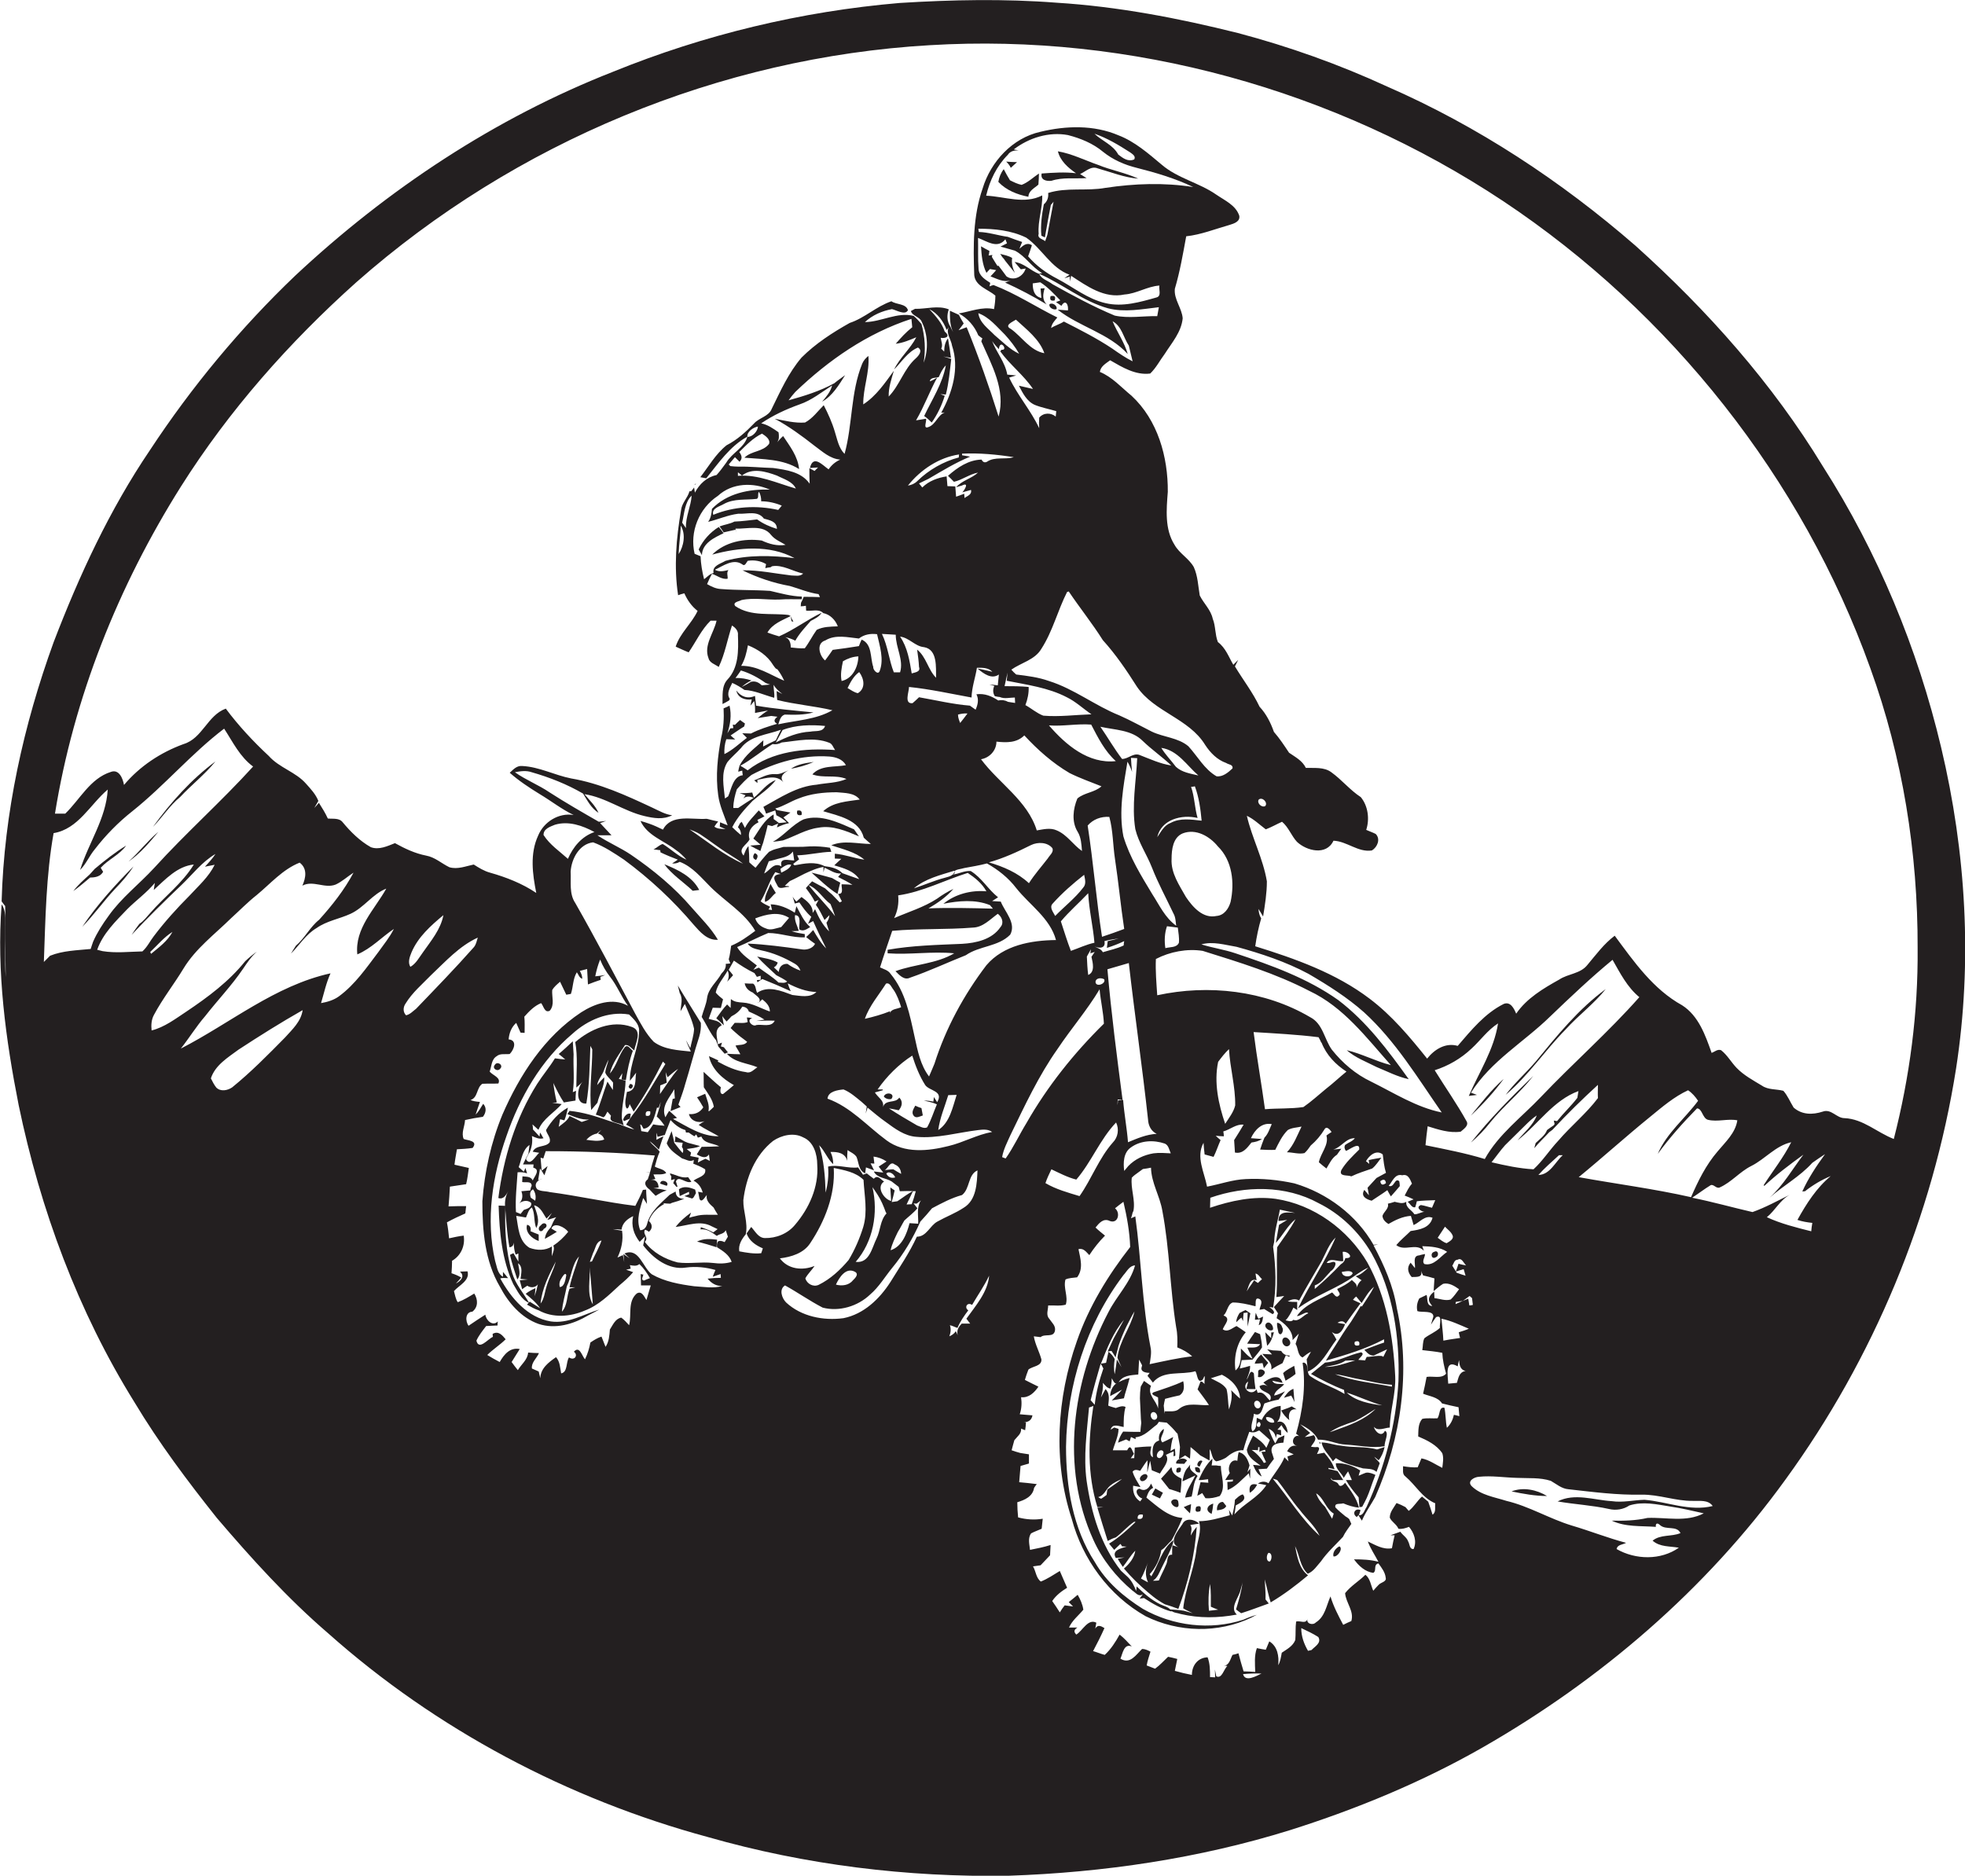 <?xml version="1.0" encoding="utf-8"?>
<!-- Generator: Adobe Illustrator 19.2.0, SVG Export Plug-In . SVG Version: 6.00 Build 0)  -->
<svg version="1.1" id="Layer_1" xmlns="http://www.w3.org/2000/svg" xmlns:xlink="http://www.w3.org/1999/xlink" x="0px" y="0px"
	 viewBox="0 0 725.9 693" enable-background="new 0 0 725.9 693" xml:space="preserve">
<g>
	<path fill="#231F20" d="M452.1,615c-0.2,0-0.3,0-0.5,0C451.7,615,451.9,615,452.1,615z"/>
	<path fill="#231F20" d="M280.2,370.1c-0.2,0.2-0.4,0.3-0.5,0.5C280,370.4,280.1,370.2,280.2,370.1z"/>
	<path fill="#231F20" d="M717.1,276.2c-8.7-36.7-23.4-72.1-43.7-103.9c-18.6-30.6-42.6-57.6-69.2-81.5
		c-27.5-23.9-58.3-44.2-91.7-58.8c-17.8-8.2-36.3-14.8-55.2-19.8c-22-5.5-44.4-9.8-67-11.2c-19.3-1.5-38.7-1.1-58,0.1
		c-36.3,3.1-72.1,11.7-105.8,25.4c-43.6,17.1-83.3,43.4-117.5,75.4c-20.2,19.3-38.2,41-53.6,64.4c-14.9,22-26.1,46.2-35.6,71
		C8.7,267.9,1.5,300.3,0.6,333c0.3,0.4,0.9,1.3,1.3,1.7c0.3,8.8,0,17.6,0.2,26.3c-0.4-6.2,0-12.5-0.1-18.7c-0.1-2.8,0.3-5.8-1.4-8.2
		C-1.3,359,2.1,384,6.9,408.3c8,38.6,21.9,76.2,42.8,109.8c9,15,19.5,29,30.4,42.7c12.8,15,26.1,29.7,41.1,42.6
		c40,35.6,88.6,61.3,140.3,75.3c36,10.3,73.6,14.9,111,14.3c35.3-1.2,70.5-6.4,104.2-16.9c24.6-7.8,48.6-17.7,71-30.5
		c43.5-24.9,82.5-58.3,111.9-99c32.5-44.7,54.4-97.2,63-151.8C728.7,355.4,726.3,314.9,717.1,276.2z M33.5,350.6
		c-5,0.5-10.3,0.6-15,2.5c-0.8,0.8-1.5,1.5-2.3,2.3c0.6-15.9,0.8-31.9,3.6-47.6c9.1-1.5,13.5-10.6,20-16.1
		c-0.6,10.7-7.1,19.7-10.2,29.7c2.2-2.2,3.4-5.2,5.4-7.6c4-5.2,8.7-10,13.9-14.1c11.9-9.5,21.8-21.3,33.9-30.5
		c3.2,4.9,5.8,10.4,10.7,14c-11.7,12.9-24.8,24.5-36.5,37.4c-5.5,6-12.2,11.1-16.9,17.8c-2.2,3-4.2,6.1-5.7,9.5
		C34.1,348.7,33.7,350,33.5,350.6z M52.6,351.5c-4.9,0.1-9.8,0.7-14.7-0.1c-0.5-0.1-1.5-0.4-2-0.5c2.1-6,6.8-10.5,11.1-15
		c3.3-3.3,7.1-6,10.2-9.7l-0.4,2.6c4.3-3.9,8.7-8.8,14.8-9.4c-4.2,6.9-10.8,11.8-16.1,17.9c-1.3,1.4-2.4,3-4,4c-1,1.3-2,2.7-2.9,4.1
		C54.5,339.1,60.7,333,67,327c4.1-3.9,7.6-8.6,12.6-11.5c-1.1,1.7-2.5,3.2-3.9,4.7c0.9-0.2,2.7-0.5,3.6-0.7c-2.2,4.5-6,7.8-9.3,11.4
		c-4.7,4.7-9.2,9.7-13.2,15C55.4,347.7,54.4,349.9,52.6,351.5z M63.7,344.3c-1.8,3.4-5,5.7-7.9,8.1l-0.3-0.7
		C58.2,349.2,60.5,346.3,63.7,344.3z M105.3,383.3c-6.3,6.4-12.6,12.8-19.5,18.4c-1.7,1.2-4.3,1.7-5.9,0.1c-0.8-1-1.4-2.2-2-3.4
		c1.6-4.9,6.3-7.7,10.2-10.6c7.8-5.1,15.6-10,23.7-14.6C111.2,377.4,108,380.3,105.3,383.3z M139.8,351.7c-4.4,5.8-8.6,12-14.6,16.4
		c-1.9,1.4-4.3,2.1-6.6,2.5c1.1-3.7,1.9-7.5,3.5-11c-20.5,4.5-37,18.4-55.3,27.8c3.1-3.9,5.7-8.2,9-12c4.6-5.9,9.8-11.3,14-17.5
		c1.5-2.2,3-4.5,5.1-6.3c-1.5,1-2.9,2.2-4.3,3.5c-6,7.5-13.8,13.3-21.7,18.6c-4.1,2.7-8.1,5.8-12.9,7c-0.2-2-0.1-4,0.9-5.8
		c3.2-6,7.4-11.3,10.9-17.1c4.5-7.4,11.5-12.6,17.6-18.6c3.1-2.8,6.1-5.9,9.4-8.5c5.1-4.2,9.6-9.5,15.9-12c2.9,2.2,2.3,5.6,1,8.5
		c4-2.1,8.2,1.2,12.3-0.4c2.4-1.1,4.4-3,6.6-4.4c-3.4,6.4-7.9,12.1-12.7,17.4c-3.4,2.7-5.3,6.8-8.6,9.6c-0.6,0.9-1.2,1.9-1.8,2.9
		c3.1-3.1,5.5-7.1,9.4-9.4c3.8-2.7,8.5-3.4,12.6-5.3c5-2.3,8.1-7.3,13.2-9.3c-4.3,7.7-11.7,14.7-10.7,24.3c5.2-2.2,9-6.4,13.5-9.4
		C144,346.2,141.8,348.9,139.8,351.7z M150,375.1c-1.2-1.2-1.1-3-0.2-4.3c2.5-4.1,6.2-7.2,9.5-10.6c5.3-5,10.4-10.7,17.2-13.8
		c-0.4,1.2-0.6,2.6-1.5,3.6c-6.9,7.8-14.1,15.2-21.3,22.7C152.6,373.5,151.5,374.8,150,375.1z M152,351.9c2.4-5.7,7.1-9.9,11.8-13.8
		c-1,5.3-4.6,9.5-7.6,13.8c-1.4,1.9-2.5,4.1-4.6,5.3C150.6,355.6,151.3,353.6,152,351.9z M236.7,470.7c0,1.4,0.1,2.8,0.1,4.2
		c1.2,0,2.4,0,3.6,0c-0.5,1.8-1.1,3.6-1.6,5.4c-0.8-1.2-1.7-3.6-3.6-2.4c-3.4,3-1.8,7.8-2.8,11.7c-0.9-1-1.8-2-2.9-2.8
		c-2.2,0.4-3.1,2.7-4.2,4.4c-0.2,2.2-0.3,4.5-1.6,6.4c-0.5-1.3-1-2.5-1.5-3.8c-1.5,0.5-2.8,1.3-4.1,2.2c-0.4,2.1-1,4.2-2,6.2
		c-1.1-1.2-2-5.2-4.1-2.8c1.7,1.2,0.3,3.5-1.8,2.1c-1.2,1.8-0.4,5.4-2.9,5.9c-0.4-2.1-0.4-4.3-1.9-6c-2.7,1.9-5.7,4.1-5.8,7.8
		c-0.1-0.6-0.5-1.9-0.6-2.5c-0.6-0.3-1.9-0.8-2.5-1.1c-0.3-2.2,1.8-3.8,2.6-5.7c-1,0-3-0.1-4-0.2c-0.2,2.7-2.5,4.3-3.8,6.5
		c-0.8-1-1.6-2-2.3-3c1-1.6,2-3.2,3-4.8c-3.6-0.7-5.8,2-7.4,4.8c-1.6-0.8-3.1-1.7-4.6-2.6c2.1-2.1,4.7-3.7,6.8-5.8
		c-1.3-1.6-2.7-3.2-4.8-2c0,0.3,0,0.8,0.1,1.1c-1.8,0.7-5.2,5.2-6.1,1.4c0.9-2,2.3-3.7,3.6-5.4c1.4-0.1,2.8-0.1,4.2-0.2
		c0-0.4,0-1.1,0.1-1.5c-1.9,2-4.4-0.5-4.6-2.5c-2.1,1.3-4.1,2.7-6.2,4.1c-1.3-1.8-1.2-5.1,1.4-5.2c2.2-1.7,2.1-4.5,0.7-6.7
		c-2,1.2-3.9,2.4-6.1,3.2c-0.8-1.2-1-2.7-1.4-4.1c1.8-2.1,6-3.9,5-7.3c-0.7,0-2.1,0.1-2.8,0.1c2,1.7,0.3,3.5-1.5,4.4
		c0.5-0.5,1.5-1.6,2-2.2c-1.1-0.7-2.4-1.2-3.6-1.6c0.1-1.5,0.2-3.1,0.2-4.6c3.3-1.9,4.9-5.6,4.3-9.3c-1.8,0.2-3.6,0.6-5.4,1
		c-0.2-2-0.4-3.9-0.8-5.9c2.2-1.2,4.5-2.3,6.8-3.3c0.1-0.9,0.2-1.8,0.3-2.7c-2.2,0-4.4,0-6.5,0.1c0.2-2.4,0.4-4.9,0.5-7.3
		c2-0.3,4-0.6,6-0.9c0.5-2,0.7-4,1-6c-1.8-0.4-3.5-0.8-5.3-1.2c0.2-1.9,0.6-3.8,0.9-5.7c1.9-0.1,3.9-0.2,5.8-0.5
		c2.1-2.7-1.7-2.7-3.3-3.3c-1-2.2,0.4-4.7,0.5-7c2.2-0.5,4.4-0.9,6.6-1.2c1.1-1.4,1.5-3.3,0.1-4.8c-0.9,1.4-1.6,2.8-2.8,4
		c0.5-1.6,1.1-3.2,1.6-4.7c-1.4-0.1-2.6-0.3-3.5-0.7c2.8-0.8,2.2-4.6,4.4-6c2-0.1,4,0,5.9-0.1c1.1-2.2-2.1-3-3.2-4.4
		c0.7-1.9,0.6-4.5,2.6-5.7c1.3-1.1,3.2-0.6,4.8-0.8c1.6-1.6,2.9-5.1-0.4-5.4c0.2-2.3,1-4.5,2.8-6.1c0.5,1.2,1.1,2.4,1.6,3.6
		c0.4,0,1.1,0.1,1.5,0.1c0-2,0.1-4-0.1-6c1.8-2,3.7-4,6.2-5c0.9,1,1.3,3.8,3.2,2.8c1.9-2.2,0.7-5.1,0.9-7.6c0.7-1.3,1.9-2.2,2.9-3.1
		c0.8,1.6,1.5,3.2,2.3,4.8c0.4-0.1,1.3-0.2,1.7-0.3c0.9-2.6,0.7-5.6,2.2-8c0.6,0.8,0.9,2.1,2,2.4c0-1.1-0.4-2-0.9-2.9
		c0.7-0.2,2-0.5,2.7-0.7c0.1,1.9,0.2,3.8,0.3,5.7c1.6-0.6,3.1-1.2,4.7-1.7c0-0.3-0.1-0.8-0.1-1.1c0.5-0.2,1.4-0.5,1.8-0.7
		c-1.2,0.2-2.4,0.4-3.7,0.5c0.4-2.1,1-4.2,1.8-6.2c0.9,2.3,2.2,4.5,3.7,6.4c2.6,3.3,4.1,7.3,6.6,10.7c-5.6-3.2-12.3-0.8-17.3,2.4
		c-13.6,9-22.7,23.1-29.1,37.8c-4.2,10.2-6.6,21.1-7.4,32c0,10.8,0.9,22.1,6.5,31.6c3.1,5.9,7.8,11.4,14.2,13.7
		c6.3,2.1,13,0.1,18.5-3.2c1.4-0.7,2.7-1.4,4-2.1c-5.9,1.8-11.5,5.3-17.9,4.4c-8.6-1.4-14.7-8.6-18.7-15.9c1-0.3,2-0.1,2.9-0.1
		c-0.5-0.6-1.4-1.8-1.9-2.3l0,1.8c-2.1-1.2-2.2-3.8-2.9-5.9c-3.5-15.3-1-31.4,4.2-46.1c4.9-14.3,12.8-28,24.4-37.8
		c5.6-5.1,13.3-8.4,20.9-7.1c1.6,1.6,3.7,3.4,3.7,5.9c0,6.4-3.5,12.2-3.4,18.6c0.8-1,1.6-2,2.3-3c-0.5,2.7,0.4,6.6-3.4,7.1
		c-0.3,1.8-0.9,3.7-0.4,5.5c0.5,1.6,1.3-0.3,1.4-1c0.5,0.9,1,1.9,1.5,2.8c4-5.9,7.6-12.1,10.8-18.5c0.2,0.2,0.7,0.7,0.9,0.9
		c-4.1,6.5-7.6,13.2-12.4,19.2c-0.7,1.1-1.4,2.1-2.1,3.2c1,0.5,2.1,1.1,3,1.8c-1.9-0.5-3.8-1.3-5.6-2c-1.2-0.4-2.4-0.8-3.7-1.2
		c-4.8-1.7-9.6-3.2-14.6-3.7l-0.8,1.2c2.6,1,5.2,2.2,8,2c-0.9,0.3-1.8,0.6-2.7,0.9c-1.5-0.8-3-1.5-4.5-2.2c-0.8,1.8-2.5,2.8-4,4
		c0.1-0.7,0.4-2.1,0.5-2.8c0.4,0.1,1.2,0.3,1.6,0.4c0.6-1.5,1-3.1,1.3-4.7c-3.4,1.9-6.1,4.9-8.1,8.3c0.3,1.5,2,2.9,1.3,4.6
		c-1.6,1.9-5,0.8-6.2,3.4l2.4,0.4c-1.3,1-3.4,5.3-4.9,2.3c0.3-0.7,1-2,1.4-2.6c0.8-1.9,1.1-3.8,0.8-5.9c1.4,0.6,2.8,1.3,4.3,0.8
		l-0.3-0.4c-0.2-0.4-0.7-1.3-1-1.7l-0.2,1.5c-0.8-0.9-1.6-1.8-2.4-2.6c0-0.5-0.1-1.4-0.2-1.9c0.7,0.7,1.5,1.3,2.2,2
		c1.7-4.1,5.8-6.3,8.6-9.5c-1.2-0.2-2.3-0.3-3.5-0.5l1.7-0.1c-0.6-2.4-1-4.8-1.3-7.2c1.2,2.5,2.4,4.9,3.9,7.2
		c1.4-0.2,2.8-0.5,4.3-0.7c0-1.2,0.1-2.4,0.2-3.6c-0.3,0.1-0.9,0.4-1.2,0.5c0.7-4.6,0.1-9.3,0.3-14c-0.1-1.6-0.2-3.2-0.3-4.8
		c-1.7,1.6-3.4,3.2-5.2,4.7c0.8,0.6,1.6,1.3,2.4,2c-1.3-0.1-2.5-0.2-3.8-0.4c-2,3.3-4.5,6.2-6.6,9.5c-8,12.7-12.4,27.3-14.3,42.1
		c1.9,0.7,2.9-1.2,3.7-2.6c-1,1.7-1.4,3.8-1.2,5.8c0.4,5,0.7,10.1,1.6,15c1.1-0.1,1.5-0.8,1.6-1.7c0,1.5,0.2,3,0.7,4.4l1-0.4
		c0,0.8,0,2.3,0,3c-0.6-1-1.2-2.1-1.8-3.1c-0.3,0.1-1,0.4-1.3,0.6c0.7,3.1,1.7,6.1,2.7,9.1c1.5-1.8,0.5-4,0.3-6
		c1.9,1.4,1.1,3.8,0.9,5.8l2.7,0.2c-0.7,0.1-2.2,0.2-3,0.3l0.9,3.3c0.6-0.5,1.3-0.9,1.9-1.3c1.2,0.9,3.1,0.7,3.9-0.5
		c-0.3,1.5-0.7,2.9-1.2,4.4c0.1-0.8,0.3-2.3,0.3-3c-1.3,0.6-2.5,1.2-3.6,2.1c1.9,1.6,3.9,3.2,5.3,5.3c-0.9-0.6-2.8-1.8-3.8-2.4
		c-0.4,0.4-0.7,0.7-1,1.1c1.4,0.8,2.8,1.6,4.3,2.1c5.2,2.9,11.7,2.4,17,0.1c5.1-1.9,9-5.8,12.9-9.4c1.8-1.5,3.5-3,5-4.8
		c-0.6-0.2-1.9-0.7-2.6-0.9c0.4-0.1,1.3-0.3,1.7-0.4l-0.3-1.3c1.2,0.2,2.5,0.5,3.5-0.4c1.6,1.5,2.8,3.3,3.9,5.2
		c-0.5,0.2-1.6,0.6-2.2,0.9c-1.3-0.2-0.3-1.6-0.2-2.3C237.8,471,237.1,470.8,236.7,470.7z M200.8,308.5c-0.1-2.3,2.5-3.1,4.2-3.8
		c5-1.5,10.2,0.3,14.6,2.7c-4.7,1.6-7.9,5.5-9.8,9.9C206.7,314.5,203.1,312.1,200.8,308.5z M245.5,415.9c-1.4-0.1-2.8-0.2-4.2-0.5
		c-0.7,1-1.3,2-2,2.9c-0.6-0.1-1.8-0.3-2.4-0.4c-0.1-0.6-0.3-1.9-0.4-2.5l0.5,0.3c0.2,0.3,0.5,1,0.7,1.3c3.3-0.2,4.2-5,5-7.8
		l0.6,0.1c0.2-0.5,0.6-1.6,0.8-2.2c-0.3,1.8-1,3.6-1.5,5.4C243.8,413.5,244.7,414.7,245.5,415.9z M240.2,410.6
		c0.2,1.4-0.3,1.9-1.6,1.6C238.3,410.8,238.9,410.3,240.2,410.6z M243.8,404.2c0-1.1,0.1-2.1,0.1-3.2c0.6-0.2,1.8-0.7,2.4-1
		c-0.1-1.3-0.3-2.6-0.4-3.9l0.7,1.9c1.3-1.1,2.5-2.2,3.9-3.1C248,397.9,246,401.1,243.8,404.2z M223.2,421c-2.1,0.8-4.4,0.4-6.6,0.1
		c1-1.1,2.3-2,3.9-2.3c0.6-0.5,1.1-1,1.7-1.4c-0.3,0.3-1,1-1.3,1.4C222.1,419.1,222.9,419.8,223.2,421z M205.5,449.7
		c-1,1.1-1.4,2.4-2,3.7c-1.1,1.2-2.1,2.6-2.2,4.3c1.5-0.8,2.9-1.7,4.4-2.6l-2-1.2c0.9-2.6,5-0.5,6.2,1.2c-1.6,2-3.4,3.7-5.5,5.1
		c0.6,1.3-0.2,2.6-0.5,3.9c-0.1-1.2,0-2.5,0-3.6c-2.5,1.6-5.6,1.5-8.3,0.5c-4.1-2.5-4.1-7.7-4.9-11.8c1.2,0.2,2.4,0.4,3.6,0.6
		c0.6-1.3,0.9-2.9,2.2-3.7c1.2,2.3,0.6,5.1,1.6,7.6c1.5-2.8,0.1-5.7-0.8-8.4c2.5,0.6,3.3,3.1,4.6,4.9c0.7-0.7,1.3-1.4,2-2.1
		l-1.7,2.6L205.5,449.7z M212.5,475.6c-0.5,0.1-1.6,0.4-2.1,0.5c-1.1,2.8-0.7,6.1-2.8,8.5c0.2-3.2,1.2-6.3,1.8-9.4
		c1.8-3.6,1.8-8,4.5-11c-1.2,3.8-2.7,7.5-3.5,11.4C211,475.6,212,475.6,212.5,475.6z M206.8,475.5c-0.3-1.1-0.1-2.2,0.6-3.2
		c0.3-0.5,1.4-2.5,1.8-1.2C208.9,472.6,208.6,475.4,206.8,475.5z M205.3,466.1c-0.8,3.2-2.5,6-3.4,9.2c-0.7,2.1-0.8,4.5-2.2,6.3
		C200.2,476.1,202.8,471,205.3,466.1z M197.7,443.6c-0.4-0.3-1.2-0.8-1.6-1.1c-0.5-1.5-0.3-2.5,0.8-3.1
		C197.8,440.5,198.1,442.2,197.7,443.6z M196.8,436.1c-0.8-1.6-2.5-1.3-3.8-1.5c0,0.5-0.1,1.6-0.1,2.1c1.2,0.3,3.5-0.5,3.5,1.4
		l-0.3,0.7l-0.2,1c-1.1,0.1-2.2,0.2-3.3,0.3c0.7,1.8,0.4,3.6-1.2,4.8c1.2-1.2,3.4-1.8,4.8-0.5c0.4,1.6-1.4,2.2-2.7,2.6
		c-0.3,0.4-0.9,1.1-1.2,1.5c-0.4-0.2-1.2-0.5-1.7-0.7c-0.3-4.9,0.3-9.8,0.6-14.7c1.2-0.1,2.4,0,3.5,0.4c-0.1-0.5-0.5-1.5-0.6-2
		l-0.6,1.4c-0.6-0.6-1.3-1.1-1.9-1.7c1.1-2.8,1.3-6.3,4-8.2c-0.1,0.8-0.3,2.4-0.4,3.2c-0.7,1.3-1.4,2.6-2,4c1,0,2.9,0,3.9,0
		c0,0.3-0.1,0.9-0.1,1.2C199.8,432.1,197.4,434.7,196.8,436.1z M217.8,468.2c0.5,4.5,0.8,9.1,1.2,13.7
		C216.6,477.8,218.2,472.7,217.8,468.2z M217.9,466.2c0.4-1.1,0.8-2.2,1.2-3.3c0.9-1.6,1-4.1,3.1-4.6c-0.9,2.7-2.4,5.2-3.5,7.7
		C218.5,466,218.1,466.2,217.9,466.2z M256.4,475.2c-5.3-0.7-10.9-1.7-15.6-4.4c-3.4-2.5-4.7-10-10.1-7.7c0.6,0.6,1.3,1.2,1.9,1.8
		l-2.3-1.6l0.3,3c-0.2-0.9-0.3-1.7-0.5-2.6l-2,0.9c1.5-3.1,2.2-6.5,1.7-9.9c-1.1-0.2-2.2-0.4-3.4-0.6c0.8,0,2.4,0.1,3.2,0.2
		c0.3-2.5,2.2-4,4.3-5c-0.8,3.5,0.2,6.7,2.4,9.5l2-2c-0.2,0.8-0.5,2.5-0.7,3.3c3.7,4.8,9.4,9.2,15.8,8.2c3.7-0.5,7.4-0.1,10.9,0.9
		c-0.3,0.6-0.8,1.9-1,2.5c1-0.3,1.9-0.7,2.9-1c0,0.4,0.1,1.1,0.1,1.4c-1.7,0-3.3,0.1-4.9,0.3c1.4,1.7,3.2,2.8,5.4,2.7
		C263.6,476.1,259.9,475.4,256.4,475.2z M263.4,466.6c-4.4-0.5-8.8,0.4-13.1-0.2c-4.7-1.2-9.2-3.7-12.1-7.6c1.7-1.7-1-2.8,0.1-4.5
		l0.9,0.4l0.5,0.4c1.4-1.1,1.4-2.8,0-4c1-2.8,3.1-4.9,5.7-6.3l-0.5-0.3c0.7,0.1,2,0.2,2.7,0.2l0.6-0.3c1.5-0.4,3-0.9,4.6-1.5
		c-2.1,0-3.2-1-3.2-2.7c-0.6,0.3-1.7,0.9-2.2,1.2c-3.2,3.1-7.1,6.1-8.3,10.6c-0.3,1.3-1.1,2.5-2.6,2.5c-1.6-4,0-8.1,1.1-11.9
		c0.5,0.7,0.9,1.4,1.4,2.2c-0.1-1.7-0.3-3.6-0.3-5.3c-0.3,0-0.9,0.1-1.2,0.1c-0.8,2-1.8,4-2.8,5.9c-10.6-1.3-21.1-3.7-31.7-5.1
		c-1.5-0.4-3.2-0.2-4.5-1c-1.2-1.3-0.5-3,1-3.5c-0.3,0.1-0.6,0.1-0.7,0.1c0.2-1.1,0.5-3.2,0.7-4.3c0.6,0.8,1.1,1.6,1.6,2.5
		c0.4-1.1,0.8-2.3,1.2-3.4c-0.7,0.6-1.4,1.1-2.2,1.7c-0.1-1.2-0.3-3.6-0.4-4.8l1,0.3c0.2-0.7,0.7-2,0.9-2.7
		c13.5,0,26.9,0.5,40.3,1.6c-0.7,2.1-1.3,4.2-1.8,6.3c-0.4,0-1.2-0.2-1.6-0.2c0.4,0.1,1.2,0.2,1.6,0.3c-0.2,0.6-0.6,1.8-0.8,2.4
		c-1.8,1.3-0.7,2.8,0.7,3.8c0.7,0.8,1.4,1.5,2.2,2.3c1.3-0.8,2.6-1.6,4.1-2c-1.6-0.4-3.2-0.7-4.9-0.8c0.5-0.1,1.5-0.2,1.9-0.3
		c-0.1-2-1.1-3-3-2.8c0.5-0.1,1.4-0.2,1.8-0.3c-0.2-0.4-0.5-1.3-0.7-1.7c1.6-0.1,3.2,0.2,4.7-0.5c-0.7-1.5-2.9-1.6-4.2-2.4
		c0.5-1.9,1-3.7,1.8-5.5c-1.1-1.5-2.7-2.4-3.7-3.9c1.2,0.9,2.3,2,3.4,3.1c0.4-1.2,1.2-3.7,1.7-4.9c-0.9,0.4-1.8,0.8-2.6,1.3
		c0-0.7,0-2,0.1-2.6l0.3,1.5c0.9-0.2,1.8-0.5,2.7-0.7c0.6-1.8,1.4-3.6,2.1-5.5c1.5,1.6,3.3,3.1,5.5,3.7l0.2,0.9l1,0
		c0.5,0.4,1.6,1.1,2.1,1.4l0.7-0.7l0.6,1.2c0.3-0.1,1-0.3,1.3-0.4c1.1,2.7,4.4,2.4,6.6,3.6c-2.1,0.1-4.3,0.2-6.5,0.2
		c-0.5,0.7-1.4,2.1-1.8,2.8c1.5,0.8,3.3,1.8,4.5,0c0.1,0.6,0.2,1.8,0.3,2.4c-0.5-0.3-1.1-0.6-1.6-0.8c-0.7,0.3-2.1,1-2.8,1.4
		l0.3-1.8c-0.8-0.2-2.3-0.4-3.1-0.6c0.1-0.3,0.2-0.9,0.3-1.3c-0.4-0.3-1.2-0.9-1.6-1.3c1.7-0.3,3.4-0.3,4.9-1.1
		c-1.1-0.3-3.4-0.9-4.5-1.2c-0.3-0.1-0.9-0.4-1.2-0.5c-0.8-0.5-2.5-1.4-3.4-1.9c0,0.5-0.1,1.6-0.2,2.1c0.7,0.1,2.2,0.2,2.9,0.3
		c-0.1,0.4-0.2,1.2-0.3,1.5l0.4,0.7l0.1,0.8l-0.2,0.8c-1.1-1.2-2.1-2.5-3.1-3.8c-0.3-1.5-0.6-2.9-1-4.3c-0.6,1.5-1.2,3-1.8,4.5
		c1.1,2.6,3.5,4,5.7,5.6c1.4,0.3,2.9,1.5,4.3,0.5c0,0.4-0.1,1.1-0.2,1.4c1.5,0.6,3,1.2,4.4,2.1c0.5,2.6-2.7,2.9-4.3,4.2
		c1.8,0.9,2.9,2.5,3.4,4.4l-1.7-0.3c0.1,0.6,0.4,1.9,0.5,2.6c0.8,1.8,2.1-0.8,2.7-1.4c-0.4,2,1.1,3.4,2.5,4.6c0.5,0.9,1,1.8,1.6,2.7
		c-2.8,0.1-5.6-0.3-8.3,0.5c-0.6,0.1-1.7,0.4-2.3,0.6l0.7-1.9c-2.1,1.5-4.1,3.2-5.7,5.3c4.4-0.5,9.1-2.6,13.4-0.2l2.1,1
		c-0.5,0.4-1.1,0.8-1.6,1.2c-1.5-0.8-3-1.4-4.6-1.9c0,0.2-0.1,0.6-0.1,0.8c2.3-0.3,4.2,1.1,6,2.4c1.1-0.8,2.7-0.7,3.3-2.1
		c0.2,0.6,0.6,1.8,0.8,2.4c-0.4,0.7-0.8,1.3-1.2,2c-2.2-1-3.1-0.4-2.8,1.9c2.2,1.4,4.5,2.8,5.4,5.4
		C268,466.9,265.7,466.9,263.4,466.6z M281.8,461.2c-0.1,0.5-0.5,1.4-0.6,1.8c-2.7,0.3-5.5-0.2-8.1-0.7c-0.4-2.4,0.9-4.5,2.4-6.3
		c0.9-4.3-1-8.4-0.9-12.6c1-8.3,4.3-16.6,11-21.9c3.1-2.1,7.6-3.2,11.1-1.3c3.9,1.6,5.2,6.3,5.2,10.1c0.6,8.2-3,16.1-8.2,22.2
		c-2.7,3.3-7,5-11.2,4.9c-2.4-0.1-3.5-2.5-5-4.1c-0.6,0.8-1.1,1.6-1.7,2.4C276.8,458.5,279.2,460.1,281.8,461.2z M301.1,348.7
		c-0.9,1.8-3.3,2.4-5.2,2c-6.5-0.9-13.1-1.8-19.7-2.1c1.1,1.8,3.2,2,5,2.5c4.4,0.9,8.6,2.7,12.5,5c1,0.6,1.6,1.4,2,2.5
		c-1.7-0.6-3.3-1.4-4.8-2.5c-1.9-0.1-3.1,1.1-3.2,3c-0.6-0.6-1.2-1.1-1.8-1.7c0.7-0.4,1.2-1,1.4-1.8c-2.3-1.3-5-1.6-7.6-2.2
		c2.2,2.5,4.7,4.6,7.1,6.9c1.4,0.7,2.7,1.4,4,2.3c-0.9,0.8-2.2,0.4-3.2,0.4c-2.2-2.1-4.9-3.7-7.3-5.5l-2,0.8l1.3-1.6
		c-2.6-2.1-5.6-3.9-7.3-6.8c3.9-1.6,7.6-3.6,11.5-5.2c4.5,0,8.9,1.8,13.5,1.6l0-1.2c-1.7-0.3-3.3-0.5-4.9-1.1c0.7,0,2,0,2.7-0.1
		c-0.6-1.9-1.7-3.8-1.4-5.8c2.6,0.1,1.3,3.6,1.6,5.3c1.5,0.9,2.8-0.2,4-0.9c-2.4-2.1-3.6-5-5.1-7.7c-0.1,0.6-0.5,1.8-0.6,2.4
		c-2.7-1.7-5.6-3-8.9-3.1c0.1,0.5,0.4,1.6,0.5,2.1c-0.3,0-1-0.2-1.3-0.2l0.6-1c-1.2-0.6-2.5-1.1-3.5-2c2.1-3.4,3.1-7.4,5.4-10.8
		c0.7,0.2,1.3,0.5,2,0.7c-4.1,0.4-1.8,2.9-1.1,4.5c0.8,1.4,2.8,0.1,4.1,0.3l0-0.3l-1.5-0.1c0.5-0.5,1.4-1.4,1.9-1.8
		c1.8-0.8,3.6-1.8,5.4-2.7c2.2-1,4.5-2.1,7-2.5c0,0.5,0,1.5,0,2l0.4-1.7c2,0.8,3.8,2.3,6.1,2.1l-1.1,1.3c1.8,0.9,3.6,1.8,5.3,2.9
		c-1-0.1-3-0.2-4-0.2c-0.1,1.3,0.9,3.8-1.3,3.5c0.4,0.9,0.9,1.8,1.4,2.8c-0.2,0.1-0.6,0.3-0.8,0.4c-0.9-1-1.9-1.9-2.8-2.9
		c-0.9-0.7-1.7-1.5-2.6-2.3c-1.6-0.9-3.2-1.7-4.8-2.6c-0.8,0.8-1.6,1.7-2.3,2.5c1.2,1.6,2.4,3.2,3.3,5l1.4-0.6l-1,1.8
		c1.3,1.7,2.2,3.7,3.2,5.6c0.6-0.6,1.2-1.2,1.8-1.8c-0.1,1-0.4,1.9-1.1,2.8c0.3,1,0.6,2.1,1,3.2c-2.4-2.3-3.9-5.2-5.2-8.2
		c-0.2,0.4-0.7,1.1-0.9,1.4c0.2-2.7-2.2-4.5-4.1-5.9c-0.5,0.4-1.4,1.3-1.9,1.7c-0.4-0.4-1.1-1.3-1.4-1.8c0.3,0.8,0.6,1.7,0.8,2.5
		c0.4-0.1,1.3-0.3,1.7-0.4c1.3,1.9,2.6,3.8,4.4,5.3c-0.3,0.6-0.9,1.9-1.2,2.6l1.9-1c1.5,3.4,3.1,6.7,4.8,10.1c-2-2-3.4-4.4-4.8-6.8
		c-0.8,0.9-1.7,1.8-2.6,2.6C298.8,347,299.9,347.9,301.1,348.7z M271.7,250.5c0.7-0.9,1.4-1.9,2-2.8c3.3,1,6.3,2.6,9.1,4.6
		c0.4,0.2,1.3,0.5,1.7,0.6c-0.8,0.1-2.3,0.2-3.1,0.3c-1.1-1.1-2.4-1.7-4-1.3c-1.1,0.7-2.2,1.3-3.4,1.9c1.1-1,2.3-1.8,3.6-2.4
		C275.8,250.8,273.8,250.4,271.7,250.5z M273.8,246c1.4-2.3,2-5,2.5-7.6c3.7,1.5,7.2,3.8,9.3,7.3c0.2,0.3,0.7,1,1,1.3l0.6,0.3
		c1,1.3,1.8,2.7,2.5,4.2C284.5,249.3,279.7,245.9,273.8,246z M289.5,235.3c1.5,0.2,2.9,0.7,4.3,1.4c1.5-2.7,3.7-5,5.7-7.3
		c1.5-0.8,3.1-1.5,4-3c-5.4,2.6-10.2,6.3-15.7,8.7c-1.4-0.4-2.9-0.9-4.3-1.4c1.8-3.2,5.4-4.5,8.6-6.1l-0.8-0.4
		c-6.5-0.8-13.9,0.7-19.7-3.3c-1.1-1.5,1.5-1.7,2.3-2.2c4.6-1,9.4,0,14.1-0.2c2.7-0.2,5.4-0.1,8.2-0.1l0-1c-4-0.1-7.8-1.2-11.7-2.1
		c-6.1-0.4-12.2-0.2-18.3-0.7c-1.8-0.1-3.4-0.9-5-1.8c0.4-1,1.3-2.9,1.8-3.8c1.9,0.6,3.7,2.2,5.8,1.8c0.1-1.1-0.5-2.2,0.3-3.2
		c-1.7,0.4-3.4,0.8-5-0.1c3-1.4,6.8-4.3,10.1-2c1,0.9,1.5-0.7,2-1.3c2.3-0.4,4.8,0,6.8,1.2c-0.1,0.4-0.2,1.1-0.3,1.5
		c0.5-0.1,1.4-0.3,1.9-0.3l0.6-0.4c3.8-0.7,7.7,1.9,11.5,2.7c-1.2,1.2-3,0.7-4.4,0.7c-6-0.7-11.9-2-18-1.9
		c5.5,2.7,11.4,4.7,17.5,5.8c3.5,1,6.9,2.5,10.6,3c0.1,0.3,0.4,0.8,0.5,1.1c-2-0.1-4-0.1-6-0.1c-0.2,0.6-0.7,1.7-1,2.2l-0.1,1.3
		c0.5,0,1.4-0.1,1.9-0.2c0,0.5,0.1,1.3,0.1,1.8c2,0.3,4.7-0.8,6.3,0.9c2.5,0.5,4.5,2.5,5.4,4.9c-2.7,0.1-5.4,0.1-7.8,1.3
		c-1.6,2.2-2.8,4.7-4.4,6.8c-1.8,0.1-3.5-0.1-5.2-0.3C292.2,237.5,291.5,235.5,289.5,235.3z M273.1,167c2.5-2.5,5.1-5.2,8.4-6.8
		c1.2,0.8,3.2,2.1,2.6,3.8c-2.3,3-6.5,2.5-9.1,5.1c6.8,0.6,14.2,0.4,20.2,4.2c-0.5-4.8-3.4-8.4-5.9-12.2c-0.8,0.7-1.5,1.5-2.2,2.3
		c0.8-1.1,0.7-2.4,0.5-3.7c-2-1.4-4-2.8-6.4-3.3c4.4-3,9.2-5.2,14.2-7c4.4-1.5,8.1-4.5,12-7c-0.6,2.4-2.2,4.2-3.7,6
		c3.9-2.2,6.2-6.2,8.5-9.8c-1.3,1-2.7,1.9-4,3c-5.3,2.9-11.1,4.7-16.9,6.3c0.8-1.1,1.6-2.1,2.5-3.1c12.3-11.8,26.6-21.7,42.9-27
		c0.1,1,0.2,2.1,0.3,3.1c-2.3,1.8-4.2,3.9-6.1,6.1c2.7-0.3,5.2-1.4,7.6-2.4c-2.2,4.3-6.1,7.5-8.2,11.9c2.8-2.8,5-6.5,8.8-8.1
		c1.9,1.1,0.3,3-0.8,4c-4.4,3.9-5.9,9.9-10,14.1c-0.1-3.3,1-6.4,1.9-9.5c-3.3,4.5-6.5,9.3-11.3,12.4c-0.1-6,2.4-11.8,1.9-17.9
		c-1,0.8-1.8,1.7-2.3,2.9c-4.3,10.6-3.5,22.4-6.5,33.3c-2.2-2.2-2.7-5.4-3.6-8.2c-1-3.4-2.5-6.7-4.1-9.8c-2.2,2.2-4.1,4.9-6.9,6.4
		c-3.8,0.3-7.5-0.7-11.2-1.4c5.2,2.8,10,6.3,14.7,10c2.9,2.1,5.7,4.8,9.5,5.1c-1.8,0.8-3.2,2-4.3,3.6c-2.2-1.5-5.7-5.6-6.9-0.5
		c0.8,0,2.3-0.2,3-0.2c-0.3,0.3-1,1-1.3,1.3c-0.6-0.4-1.3-0.7-1.9-1c0,1.9,0,3.8,0.1,5.7c-3.1-4.4-8.6-5.1-13.5-5.8
		c-4.3-0.1-8.5-0.6-12.8-0.5c-0.8,0-2.3-0.1-3-0.2l-0.6-0.6c0.6-0.7,1.7-2,2.3-2.7c0.5,0.5,1.1,1.1,1.7,1.7
		C274.4,169.4,274,168.2,273.1,167z M280,157.6c-0.1,1.7-2,3.9-3.9,3.8C275.8,159.5,278.4,157.8,280,157.6z M343.5,140.9
		c0.2-1.6,2.2-1.2,3.3-1.6c0.7-1.6,1.4-3.1,2.6-4.3c-1.2,6.7-5.1,12.6-8,18.7c1,0.7,1.9,1.5,2.8,2.4c2.1-3,3.7-6.3,4.8-9.9
		c-0.4-0.1-1.2-0.4-1.6-0.6c0.5,0.1,1.5,0.1,2,0.2c1.1-4.3,1.5-8.8,2-13.2c-0.7-0.2-2.1-0.7-2.9-0.9c0.7,0.1,2.1,0.4,2.8,0.5
		c-0.3-2.4-0.7-4.8-1.1-7.2c-1.1,1.4-1.4,3.2-1.4,4.9c-0.1-0.1-0.4-0.4-0.6-0.6l-0.5-0.5c0.7-1.3,0-2.7-0.2-4c1.3,0.3,4-0.2,1.5-2.3
		c-1.1-3.3-3.4-5.8-5.7-8.3c3.1,1.6,5.2,4.5,6.4,7.7l0.8-1c-1.2,2.1,0.9,4.6,1.2,6.8c2.8,8.4,0.1,17.4-4,24.8c0.3,0,1-0.1,1.3-0.1
		c-2.6,0.9-3.3,4.5-6.1,5.4c-2,0.8-0.5-2.2-0.8-3.1c-0.9,0.1-2.8,0.5-3.7,0.6c3-5.1,5-10.7,7.8-15.8
		C345.4,140,344.5,140.5,343.5,140.9z M355.4,168.2l0-0.6c6.3-0.3,12.8,0.3,19.1,1.3c-3.2,1-7-0.3-9.9,1.7c-0.8,0.4-1.5,0.2-2-0.8
		c-4.8,0.1-8.9,2.9-12.4,6c0.7,0.7,1.5,1.4,2.2,2.2c3.1-0.7,5.7-2.8,8.9-3.4c-2.4,2.2-5.9,2.9-8.1,5.4l2.1-0.6
		c3-1.5,0.9,1.8,0.2,2.5c0.8-0.2,2.4-0.7,3.2-0.9c0.4,1.8-1.4,2.2-2.4,3l-0.1-1.6c-0.8,0.3-2.3,0.9-3,1.1c-0.1-1.3-0.2-2.5-0.3-3.8
		c-0.7,0-2.2-0.1-2.9-0.1c-0.1-1.2-0.2-2.4-0.3-3.6c-3.3,0.5-6.6,1.7-9,4.1c-0.3-0.4-0.9-1.1-1.2-1.5c1.2-0.6,2.3-1.1,3.5-1.7
		c5-2.9,10-6,15.4-8.2C357.7,168.6,356.2,168.3,355.4,168.2z M361.5,99.4c-0.3-3.8-0.1-7.7-0.2-11.5c3.3,1.2,7.2,4.2,10.1,0.5
		c0.2,0.5,0.4,1,0.6,1.5c-0.8,0.4-1.6,0.8-2.4,1.2c1.8,0.5,3.6,1,5.3,1.5c3.9,2,6.2,6.1,10.1,8.3l-1.2,0.2
		c8.7,3.8,16.2,10.2,25.5,12.8c6.2,1.6,12.6,0.3,18.8-0.4c-0.2,1.1-0.4,2.2-0.6,3.3c-5.2-0.1-10.6,0.9-15.7-0.2
		c-7.9-3.3-15.5-7.4-23-11.6c-1.6-1.3-4-1.8-4.9-3.8c-3.1-1.1-5.6-4-9.1-4.4c0.8,0.9,1.5,1.8,2.3,2.7l1.8-0.3
		c-0.9,3-4.4,4.8-7.1,2.9c-1-1.4-2-2.7-3-4l-0.3,0.2c-0.7-1.1-1.4-2.2-2.1-3.4l0.2-0.7l-1.4,0.2c0.1-0.4,0.3-1.3,0.3-1.7
		c-0.8-0.4-2.3-1.2-3.1-1.7c0.2,3.4,0.5,6.8,2,9.8c0.4-0.5,0.9-0.9,1.3-1.4c0.6,0.1,1.7,0.3,2.3,0.4c-0.7,0.8-1.4,1.6-2.1,2.3
		c2.4,0.9,4.8,2.3,7.5,1.5c-0.5,0.2-1.6,0.6-2.1,0.8c5.3,2.4,10.4,5.1,15.4,8.1c-1.8-1.7-1.4-3.9-0.8-6l-1.5,0.1
		c0.1,0.9,0.2,2.6,0.3,3.5c-2.7-0.6-3.2-3-3.2-5.4c0.7-0.1,2.1-0.3,2.8-0.4c2.8,1.8,5.1,4.3,7.4,6.7l-1.6,0.6c0.7,0.5,1.4,1,2,1.4
		c1.5-2.6,2.7-0.4,2.4,1.7c-1-0.1-2.9-0.2-3.8-0.3c8.1,6.4,18.9,8.7,25.9,16.4c-1.2-4.3-3.9-8-5.6-12.1c3.4,1.8,4,6,6,9
		c0.5,1.9,0.9,3.9,1.4,5.8c-2.6-1.3-5.1-3-7.5-4.7c-5.7-3.8-11.8-6.9-17.9-10c-1.5,1-3.2,1.4-4.7,2.4c0.2-1.6,1.3-2.7,2.3-3.9
		c-7.9-3.9-15.3-8.8-23.6-12c-0.4,0.1-1.2,0.4-1.5,0.5c0.1-0.3,0.3-1,0.3-1.3C364.2,103.4,361.7,102.1,361.5,99.4z M374.5,55.2
		c5.6-4.3,13-6.6,20-5.3c4.7,1.2,9.3,3.1,13,6.2c3.6,2.9,7.9,4.8,12.4,5.9c7.1,1.8,14.2,3.9,20.9,7.1c-10.8-1.7-21.7-1.3-32.4,0.3
		c-7,1.3-14.3-0.3-21.2,1.9c0.2,1.6-0.3,3.1-1.6,4.2c-0.7,3.8-1.3,7.7-0.9,11.6c0.3,0.1,1,0.5,1.3,0.6c0.7-4,1.4-8,2.2-12
		c0.3-0.3,0.8-0.9,1-1.2c-0.8,4.1-1.5,8.2-2.3,12.3c-0.2,0.6-0.6,1.7-0.8,2.3c-0.9-0.8-3-1-2.4-2.7c-0.4-4.8,1.5-9.5,1.3-14.2
		c-6.6,3.4-13.8,0.4-20.7,0.1c1.3-5.6,3.9-11,8-15.1c0.9-1.4,2.4-1.7,4-1.6C375.9,55.5,374.9,55.3,374.5,55.2z M404.3,49.4
		c4.7,1.6,9,4.2,13.2,6.9c0.8,0.6,2.2,1.4,1.5,2.6c-2.3,1-4.2-0.5-5.9-1.8C411.2,53.5,407.1,52.1,404.3,49.4z M379.1,87.8
		c5.8,4,9.1,11.2,16,13.7c-0.7,0.4-1.3,0.9-1.9,1.3l2-0.6c0,0.5,0,1.4,0,1.8c0.1-0.5,0.4-1.6,0.5-2.1c5.8,3.8,12.3,8.5,19.7,6.9
		c4.5-0.3,8.4-3,12.9-3.3c-0.3,1.4,0.9,3.9-1.1,4.4c-6,1.7-12.5,3.6-18.8,2.1c-6.6-1.5-11.9-5.9-17.8-9c-4.1-2.1-7.8-4.8-10.8-8.3
		c0.5-1.4,1-2.7,1.4-4.1c-1.9-1.2-3.2,0.1-4.6,1.3c0.3-0.9,0.7-1.7,1-2.5c-1.8-0.6-3.5-1.2-5.3-1.9c-3.6-0.5-7.1-1.7-10.7-1.8
		c0-0.3-0.2-0.9-0.2-1.2C367.4,84.5,373.6,85.1,379.1,87.8z M543.4,403.7c7.3-11.7,19.6-18.7,29.3-28.2c7.5-7.2,15-14.3,23-20.9
		c2.8,4.9,5.4,10.1,9.9,13.8c-11.4,12.9-24.4,24.3-36.3,36.8c-7.1,7.5-15.7,13.8-20.8,23c-7.2-2.2-14.6-3.6-21.9-5.1
		c0.2-2.3,0.5-4.7,0.8-7c3.9,1.2,8,2.6,12.2,2c1-0.9,3.1-2.2,2.2-3.8c-3.6-6.5-7.9-12.6-11.8-18.9c5-1.6,9.7-4.3,13.6-8
		c3.3-3,5.9-6.8,9.8-9.3c-1.5,9.7-7,18-10.8,26.8c0.9-0.2,2-0.2,3-0.4L543.4,403.7z M626.9,409.5c1.9,0,2,3.6,4,4.2
		c3.6,0.9,7.3-0.5,10.9,0.2c-0.7,4.7-4.4,8-7.3,11.5c-4.3,5-7.2,10.9-9.8,16.9c-13.7-3.1-27.7-4.9-41.5-7.4
		c8.9-7.3,17.4-15,26.4-22.3c4.4-3.6,8.8-7.4,14-9.8c1.5,1,2.7,2.4,3.7,3.9c-4.9,6.6-11.6,11.9-14.9,19.6
		C616.8,420.3,621.7,414.8,626.9,409.5z M575.6,421.5c-3.2,3.4-5.7,7.4-9.1,10.5c-5.3-0.3-10.4-1.4-15.5-2.6c1.7-2.1,3.2-4.3,5-6.3
		c2.5-2.5,5.1-5,7.6-7.5c1.3-1.3,2.6-2.5,4.1-3.5c-1.4,3.7-4.6,6.2-7.1,9.2c7.6-5.9,13.2-14.8,22.5-18.2c-0.1,0.6-0.3,1.9-0.4,2.5
		c-2.3,3-5.1,5.6-7.5,8.6L574,414l0.3,1.3l-0.4,0.5c-0.8,0.5-1.6,1.1-2.4,1.7c-0.8,2.1-2.7,3.3-4.2,4.8c-0.2,0.6-0.3,1.2-0.5,1.9
		c1.7-2.1,3.7-3.9,5.5-5.9c0.3-0.2,0.9-0.7,1.2-0.9c5.4-5.8,11-11.3,16.8-16.6c0,1.6-0.1,3.2,0,4.9C586,411.4,580.3,416,575.6,421.5
		z M577.3,426.8c-2.8,2.5-4.7,7.2-9,7.3c2.3-2.6,5-4.9,7.6-7.3C576.3,426.8,576.9,426.8,577.3,426.8z M540.7,468.9
		c0.2,0.6,0.5,1.8,0.7,2.4c-1.1-0.3-2.2-0.7-3.3-1.1c-0.4-0.7-1.2-2-1.6-2.6c0.6-0.8,0.7-2.2,2-2.2c1.5-0.9,2.2,1.3,3.1,2.1
		c-0.7-0.1-2.1-0.4-2.8-0.6c-0.3,1-0.7,2-1,2.9C538.6,469.5,540,469.1,540.7,468.9z M534.4,459.3c-1.3-0.4-2.3-1.3-3.3-2
		c0.9-1.4,1.8-2.7,2.7-4.1c0.9,1,2.2,1.8,2.8,3.2C537.2,457.8,535.4,458.7,534.4,459.3z M532.6,411c-9.4-1.9-17.6-7.2-26.1-11.4
		c-5.7-2.7-10.6-6.9-14.5-11.8c-2.8-3.9-3.3-9.6-8-12c-16.8-9.9-37.6-12.2-56.5-8.1c-0.3-4.5-0.7-9-0.5-13.4
		c5.2-2.7,11.5-3.9,17.3-3c13.4,4.2,26.9,8.3,39.4,14.8c12.6,5.9,21.1,17.3,30.1,27.4c-5.6-1.4-10.7-4.2-16.3-5.5
		c3.2,2.8,7.3,4.3,11,6.2c3.9,1.6,7.7,3.6,11.9,4.5c-7.6-10.6-15.5-21.2-26-29.2c-11.4-8.1-24.8-12.9-38-17.3
		c-4.1-1.4-8.5-2-12.6-3.3c4.3-1.2,8.7,0.2,13,0.9c9.1,2.5,18.2,5.5,26.6,10c7.2,4.2,14.3,8.7,20.5,14.2
		C515.5,384.6,523.7,398.2,532.6,411z M497.4,395.9c-2.6,2.1-5,4.4-7.6,6.4c-2.8,2.3-5.4,4.7-8.3,6.7c-4.7,0.7-9.5,0.4-14.2,0.8
		c-1.3-9.5-3-19-4.2-28.5c8,0.5,16,0.9,24,1.9c0.3,0.5,0.8,1.5,1,2l0.1,0C490,389.8,493.4,393.3,497.4,395.9z M456.3,408.4
		c-0.6,2.5-2.3,4.6-3.7,6.8c-2.5-7.3-4.2-15.3-2.6-22.9c1.2-1.6,2.5-3.3,4-4.7C454.4,394.6,456.4,401.4,456.3,408.4z M445,511.3
		c-0.2-0.2-0.7-0.6-0.9-0.8l-0.6-0.1c-0.3,0.7-0.8,2.2-1.1,2.9c1.4,1.9,2.9,3.8,4.2,5.8c-3.6,0.3-7.9-1.2-11,1.4
		c-1.4,1.3-3.5,0.8-5.3,0.9l-0.1,0.9c-0.1-1-0.2-2-0.3-3c0.1-0.8,0.3-1.7,0.5-2.5c1.8-0.5,3.6-0.9,5.4-1.3c1.8-1.3,1.7-3.2,1.3-5.2
		c-3.5,1.7-7.3,2.8-11,4.1c-1.4,0.8,1.2,1.5,1.7,1.9c0.1,1.3,0.1,2.7,0,4.1c-0.6-3-4.1-5.1-2.6-8.4c-0.9-0.6-1.8-1.3-2.7-1.9
		l0.1,0.1c-0.3,0.5-0.9,1.6-1.2,2.1c-0.2,1.4-0.3,2.8-0.3,4.3c0.1,2.1,0.2,4.1,0.3,6.2c0,0.7,0.1,2.2,0.2,2.9
		c-0.1,0.8-0.3,2.4-0.3,3.3c-2.1,0-4.3,0-6.4-0.1c-0.9,1.2-1.5,2.6-1.9,4.1c0.7-0.3,2.2-0.9,3-1.2c0.3,0.2,1,0.5,1.3,0.7
		c0.1-0.4,0.4-1.2,0.5-1.6c0.4,0.2,1.3,0.6,1.7,0.8l0-0.7c3.3-0.3,5.4-2.9,7.9-4.7c0.2-0.2,0.5-0.7,0.7-1c0.7,0.1,2.1,0.2,2.9,0.3
		c0.7,0.6,1.3,1.2,2,1.9c0.4,0.4,1.2,1.3,1.5,1.7c0.1,0.1,0.4,0.4,0.5,0.5c0.3,1.6,0.7,3.3,0.9,4.9c-0.1,1.5-0.2,3-0.4,4.5
		c0.6-0.3,1.7-1,2.3-1.4c0.6,0.4,1.2,0.8,1.8,1.2c0.1-1,0.2-3.1,0.2-4.2l0-0.1c1.2,1,2.4,2,3.6,3.1c0.9,0.5,2.6,1.4,3.4,1.9
		c0.2-1.4,0-2.8,0.1-4.2c0.9,1.4,0.7,3.7,2.4,4.5c1.2-0.2,2.4-0.7,3.5-1.3c1.8-1.5,4-3,6.5-2.8c0.6-2.3,1.4-4.6,2.2-6.8
		c1.1,0.3,2.1,0.3,3.1-0.3l0.6-0.2c1.3,1.1,2.6,2.3,3.9,3.5c-0.4,0.9-0.8,1.9-1.3,2.9c-1.2-2-3.1-3.3-4.9-4.5
		c-0.8,1.7-1.8,3.4-2.3,5.2c0.3,2.8,3,4.3,5.1,5.9c-0.7-0.1-2.1-0.3-2.8-0.3c0.7,1.6,1.4,3.4,3.2,4.3c-0.3-0.7-0.9-2-1.2-2.7
		c1-0.1,2.1-0.1,3.1-0.2c0.8-1.2,1.7-2.5,2.6-3.6c-0.3-0.9-0.5-1.7-0.8-2.5c-0.6-2.8,2-3.4,4.3-3.5c0.1-0.7,0.3-2,0.4-2.7l-2.3,1
		l-1.1,2c-1-1.7-1.8-3.6-2.4-5.4c1.5,0.6,2.4,1.7,2.6,3.4l0.4-1.5l1.6,0.5l-0.1-2l-1.3-0.1c0.4-0.4,1.1-1.3,1.5-1.7
		c0.6,1.1,1.3,2.1,2.3,2.9c-0.1-2-1.4-5-3.9-4c1.5-1.7,1.3-3.9,1.3-6c-3.2,0.3-5.7,2.3-7,5.2c-0.5-0.2-1.4-0.6-1.8-0.8
		c-0.3,1.7,0.2,4-1.6,5c-1.1-1.7,0.4-4.4,0.5-6.5c2.8,1.3,3.1-2,3.9-3.8c1.7-0.6,3.4-1.1,5.2-1.4c0.8-1,1.6-2,2.4-3.1
		c-1.3,0.7-2.6,1.3-4,1.6c0.3-2,2.6-2.8,3.7-4.2c-1.5-0.3-3.6,0.4-4.4-1.3c0.9,0.2,2.8,0.6,3.8,0.8c-1.1-3.8-5.1-1.6-7.1-0.1
		c0.5,0.4,1.6,1.4,2.1,1.8c-1.1-1.1-2.3-1.2-3.5-0.5c0.3,2.5,4.6,2,4.1,4.7l-0.3,0.6c-1.4-1.2-2.2-3.5-4.5-2.8l-0.4-1.3
		c-2.1,2.9-6.1-0.8-3.1-2.9l-0.7,2.8c0.8,0,2.5,0,3.4,0c-0.3-1.9-0.5-3.8-0.6-5.8c-1.5-1.9-1.8,1.4-2.7,2.3c0.6-1.6,1.4-3.3,1.3-5.1
		c-0.9,0.3-2.8,0.8-3.8,1c0.2-0.8,0.5-2.3,0.7-3.1c1.3-0.1,2.7-0.1,4-0.2c1.2-1.5,2.5-2.9,3.5-4.5c0-1.7-0.4-3.3-0.7-4.9
		c-0.5-0.2-1.4-0.6-1.9-0.8c-1,1.4-2,2.9-2.9,4.3c1.6,0.1,3.2,0.1,4.8,0.2c-1,1.7-3.1,1.1-4.7,1.3c0.5,1,1.4,3.1,1.9,4.1
		c-1.8-0.9-2.9-2.5-4.3-3.8c0,2.7,0.3,6.3-2,8.1c-0.7-5,0.5-10.2,3.8-14.1c-1.1-0.8-2.3-1.6-3.4-2.3c-1.6,0.7-3.3,2.5-5.1,1.2
		c0.7-1.9,3.2-4,0.3-5.1c1.5-1.4,1.4-4.1,3.4-4.8c2.8,0,5.6,0.7,8.4,1.4c0.2-1.1-0.4-3.7,1.6-2.6c1.3,1,0,2.6-0.1,3.9l1.7-0.3
		c1,0.6,2,1.3,3.1,1.9c1.5-0.7-0.5-2.1-1.2-2.6c0.3,0,1,0.1,1.4,0.2c1.3-7.4,1-15.1,0-22.5c0.1-0.4,0.3-1.3,0.4-1.8
		c0.1-4.1,1.4-7.9,2.1-11.9c1.9,0.4,3.8,0.8,5.6,1.2c-2.3-0.1-6.2-1-6.1,3c0.8-0.1,2.4-0.3,3.2-0.4c-1,0.6-2,1.2-3,1.8
		c-0.4,2.2-0.8,4.4-1.2,6.7c2.6-2.8,4.3-6.4,7.3-8.8c-1.9,3.7-4.5,7-6.8,10.4c-0.3,6.1,0.2,12.3-0.3,18.4c0.7-0.1,2.2-0.3,2.9-0.4
		c-1.3,1.4-2.6,2.7-3.8,4.1c0.4,0.6,1.1,1.7,1.5,2.3c-0.2,0.6-0.4,1.2-0.5,1.8c2.8,1.8,6.1,4.5,5.9,8.1c0.8-0.8,1.5-1.6,2.3-2.4
		c-0.4,1.3-0.8,2.5-1.2,3.8c1,1.5,0.7,4.3,2.6,5c1-0.8,2-1.6,3.1-2.1c-0.5,0.9-1.1,1.8-1.6,2.8c0.1,1.1,0.4,3.4,0.5,4.5
		c5-2.3,7.3-7.6,10.5-11.8c-0.5-1-1.1-1.9-1.7-2.8c2.5,2,4.1-0.7,4.9-2.9c-0.7-0.1-2.1-0.4-2.8-0.5c1-0.7,2.3-0.9,3,0.4
		c1.8-2.5,3.6-5.1,5.5-7.6c-1-0.4-1.9-0.9-2.8-1.3c0.2-0.2,0.5-0.5,0.6-0.7l0.6-0.5c0.7,0.8,1.3,1.6,2,2.4c1.4-2.1,2.6-4.4,4.6-6
		c-1.3,2.6-3,4.9-4.5,7.3l-0.4-0.2c-1.2,2-2.4,3.9-3.6,5.8c-2.1,2.9-4,5.9-5.9,9c-1.2,1.8-2.3,3.6-3.4,5.4
		c7.3-2.1,14.7-4.3,21.5-7.9c0,0.3,0,0.9,0,1.2c-2.5,0.8-4.9,1.8-7.3,2.7c1,1,1.9,2.2,3.5,2.1c1.6-0.8,3.3-1.5,4.9-2.3
		c-0.5,0.9-0.9,1.9-1.4,2.8l-0.4-0.3c-1.9-0.3-3.8,0.3-5.7,0.3c-0.2,0.3-0.5,1-0.6,1.3c-0.6,0-1.8-0.2-2.5-0.2
		c0.4-0.8,2.6-2.2,1-2.8c-4.5,1-8.7,3.5-13.3,3.8c-1.7,1.4-3.5,2.8-5.2,4.2c3.9,2.2,8,4.3,12.2,5.9c0,0.4,0.2,1.1,0.2,1.5
		c-4-2.5-8.6-3.8-12.4-6.4c-2.1-1.1-0.4-4.4-2.6-5.2l-0.5,0.1c1.3,8.8,0,17.7-2.4,26.2c0.3,0.2,0.7,0.5,1.1,0.9
		c-2-0.9-3.6,3.1-0.6,3.6c-1.8-0.4-3,0.3-3.8,2c0.6,0.3,1.8,0.8,2.4,1.1c-0.6,0.2-1.7,0.6-2.3,0.8l0.4,1.8c-0.5-0.5-1-1-1.5-1.5
		c-1.4,3.5-4.1,6.3-5.9,9.6c-1.3-0.9-2.7-0.7-3.9,0.1c0.8,0.1,2.3,0.4,3.1,0.6c-3,4.6-8.3,6.8-11.8,10.8c0.2-1.1,0.4-2.2,0.5-3.3
		c1.5-0.9,4.4-2.1,2.6-4.1c-1.2,0.3-2,1.2-2.9,2c-0.1,2-0.5,3.9-1,5.8l-1.2-2.1c0.1,0.5,0.2,1.5,0.3,2c-3.8,1-7.5,2.2-11.4,2.2
		c1.2,3.7-0.7,7.4-1,11.1c-1,7.2-4,13.9-4.8,21.1c1.1,0.7,2.3,1.2,3.5,1.8c-1.1-0.3-2.1-0.6-3.2-0.9c-1.7-0.3-3.4-0.4-5.1-0.5
		c-0.9-1-2.5-1.3-3.7-1.9c-3.3-1.6-6.1-4.1-8.7-6.6l-0.2,1.7c-0.7-1.9-1.6-3.7-3-5.1c-0.9-0.8-1.7-1.6-2.6-2.4
		c-7.5-9.5-11-21.5-12.7-33.3c-1.2-9,0.1-18,0.9-27c0.4-0.1,1.2-0.4,1.6-0.6c-1.9,12.4-2.3,25.3,1.5,37.4c0.5,0,1.6,0,2.1,0
		c-0.5,0.1-1.5,0.2-2.1,0.2c1.2,4.1,2.5,8.2,3.8,12.3c1-0.5,1.9-1,3-1.3c2.4-1.8,4.3-4.1,6.8-5.8l0.5,0.1c-3,2.9-6.2,5.8-9.8,8
		c0.5,0.6,1.4,1.7,1.9,2.3c0.8-0.7,1.5-1.5,2.3-2.2c0.2,0.2,0.5,0.7,0.6,0.9c0.4,0,1.3,0.1,1.7,0.1c-1.9,0.6-5.7,1.3-4,4.2
		c1.1-0.1,2.1-0.2,3.2-0.2c-0.6,0.1-1.8,0.4-2.5,0.5c0.6,1,1.2,2,1.9,3c1.6-2,2.8-4.2,4.6-6c-0.4,2.7-2.2,4.9-4.2,6.6
		c2.7,3.2,5.7,6.1,8.9,8.8c1.3,1.1,2.5,2.1,3.9,3c0.8,0.5,1.5,1,2.3,1.4c1.7,0.5,3.4,1.1,5,1.7c3.6-9.7,6.1-19.9,6.8-30.3
		c-0.9,1-1.6,2-2.2,3.2c0-1.3,0.7-2.7-0.2-3.9c0.8-0.1,2.5-0.4,3.3-0.5c-1.7-1.6-5.1-2.3-6.2,0.2c-1.5,2.3-5.4,6.7-1.5,8.5
		c-0.5-0.2-1.6-0.5-2.2-0.7c0.2-0.6,0.3-1.2,0.4-1.9c-4.3,3.2-5.5,9-8.2,13.4c-0.2-0.3-0.4-0.6-0.6-0.8c2.3-2.5,3.8-5.6,4.3-8.9
		c1.5-0.9,2.5-2.5,3.8-3.6c1.5-2.7,2.9-5.5,4-8.3c-5.3-0.4-9.3-4.3-13.3-7.5c0.5-1.4,1-3,2.5-3.6c-0.2-0.4-0.6-1.2-0.8-1.6
		c-0.7,1.8-2.3,3.1-4.2,1.9c-2.3,0.3-0.6,3.3,1,3.6c-0.2,0.3-0.6,0.8-0.8,1.1c-2.1-1.3-2.8-3.5-2.6-5.8c0.7,0.1,2,0.4,2.7,0.5
		c-1.1-1.9-2.3-3.6-2.9-5.7c0.8-1,1.8-0.6,2.8-0.3c0.9-1.3,1.7-2.7,2.7-3.9c0,1,0,3.1-0.1,4.2l0.1,0c0.3-1.3,0.6-2.7,1-4
		c0.2,0.9,0.4,2.7,0.6,3.5c1,0.4,2,0.8,3,1.2c1.1-2,3.8-4.7,2.2-6.9c1-0.5,1.9-0.9,2.9-1.3l-0.1,1.8l0.7-0.2c0-0.7-0.1-2-0.2-2.6
		c-0.4,0.2-1.2,0.6-1.6,0.9c0.2-1.8,0.4-3.6,1-5.2c-1.3,0.7-2.6,1.4-4,2c-1.5-1.5,0.8-3.3,0.5-5c-1.5,1.1-2,2.5-1.7,4.3
		c-2.8,0.8-2.5,3.9-2.3,6.2c-1.6-0.9-0.7-2.7-0.6-4c-2,0-4,0.2-6.1,0.4c-0.1,1.3-0.1,2.6-0.2,3.9c-0.3,0-1,0-1.3,0.1
		c0.3-0.4,0.9-1.3,1.2-1.7c-0.7-1-1.2-4-2.5-1.3c-1.8,0-3.5,0-5.3,0c0.7-2.6,2.1-5.2,2.1-7.9c-0.4-0.1-1.2-0.4-1.6-0.5
		c-0.3,0.2-1,0.6-1.3,0.8c0.6-2.5,3.2-1.2,4.8-1c0-2.5,0-5,0.7-7.4c-1.2-0.6-2.5,0-3.6,0.4c-1-0.3-1.9-0.5-2.8-0.9
		c0.2-2.2,0.7-4.4-1-6.1c-0.4,0.8-1.3,2.3-1.7,3.1c0.5-1.8,0.9-3.5,0.7-5.4c0.8,0.8,1.6,2,2.8,2.1c0.3-1.3,0.5-2.5,0.5-3.8
		c0.6,0.9,1,2.5,2.4,1.8c1.4-2.9,4.6-2.9,7.4-3.2c0.1-1.8,0.2-3.7,0.3-5.5c0.4,0.7,0.7,1.4,1.1,2.1l-0.1,0.5
		c-0.7,1.9,1.4,2.3,2.9,2.3l-0.8,1.1c0.7,0.8,1.4,1.7,2,2.5c3.7-4.7,10.5-2.7,15.7-4.2c0.8,1.2,0.7,4.8,2.7,3.1
		c0.2-0.3,0.5-1,0.6-1.3C445.3,508.7,444.8,510.1,445,511.3z M427.1,524.3c-1.4,1-2.7-1.4-1.6-2.4
		C426.8,521,428.2,523.3,427.1,524.3z M454,520.7c-0.4-2.5-0.3-5.1-0.9-7.5c-1.3-2.1-3.8-2.9-5.8-4c1.4-0.4,2.7-0.9,4.1-1.3
		c3.4,1.7,6.5,4.7,6.7,8.8c-1.2-1-2.3-2.1-3.3-3.1C455.3,515.9,454.8,518.4,454,520.7z M465.7,526.3l-0.3,0.8
		C462.9,527.7,465.3,523.6,465.7,526.3z M467.7,523.6c1.1-0.3,3.2,0.5,3,1.9C469.5,526,467.5,524.9,467.7,523.6z M467.3,535.6
		l0.2,0.7l-1.5,0.1c0.5,1.3,1.1,2.5,1.7,3.8l-0.8,0.3c-1.1-1.9-2.7-3.6-4.5-4.8c0.6,0,1.7,0,2.3,0.1l0.1-1.2l0.5,0.1l-0.1,1.7
		C465.6,536.1,466.7,535.8,467.3,535.6z M463.7,517.7c1.3-0.9,2.8,1.4,1.6,2.4C464,521.1,462.6,518.7,463.7,517.7z M463.8,470.5
		c1.1,0.2,1.6,1.4,2.4,2.1c-0.4,0.3-1.1,1-1.5,1.4c-0.5-0.3-1-0.7-1.4-1c-0.4,0.6-1.3,2-1.8,2.6c-0.2,0.4-0.7,1.1-1,1.5
		c0.8-1.5,1.1-5.1,3.7-4.1C464.1,472.4,463.9,471.1,463.8,470.5z M496,462.5c2-0.4,4.5,2.5,1,2.3c-0.2,1-0.8,1.8-1.7,2.3
		c-3,3.2-6.2,6.2-9.6,9.1c0-0.3,0-1,0-1.3c2.5-0.9,3.8-3.1,5.6-4.9l0.3-0.4c1.5-0.7,3-4.3,0.1-3.2l-0.7,0.2l-0.9,0
		c1.2-2.2,4.2-0.3,6.1-0.7C496.2,465.2,496.1,463.4,496,462.5z M499.7,470.4c-0.7,1.8-4,1.4-4-0.5
		C496.8,469.8,499.1,469.1,499.7,470.4z M479.5,483.4c5.7-4.3,12.5-6.7,18.5-10.4c2.5-1.6,4.8-3.5,7.5-4.7c-1.4,1.3-2.8,2.7-4.7,3.2
		c0.7,0.5,1.5,1,2.2,1.5c-1.1,0.7-1.5,2-2.1,3.1c0.9-1.6-0.7-2.3-1.5-3.2c-1.6,1.4-3.5,2.4-5.4,3.3c0.1,0.8,1.6,1.9,0.5,2.5
		c-0.9,1.1-1.8-0.8-2.4-1.2c-4.5,2.6-10,4.3-13,8.7c1.2,0.2,3.5-2,4.2-1c-1.8,0.6-3.5,3.3-5.5,2.4c-0.7,0.9-2,0.4-2.9,0.2
		c1.3-1.3,2.1-3,2.9-4.7l1.4,0.9v-3c-1.2,0-2.3,0-3.5-0.2c1.3-0.7,2.8-1.2,4.2-0.3c2.6-4.9,5.5-9.6,8.3-14.5c1.6-3,2.7-6.4,5.2-8.8
		C489.5,466.3,483.8,474.5,479.5,483.4z M502.1,497c-1.4,0.4-2-0.1-1.6-1.3C501.9,495.2,502.4,495.7,502.1,497z M497.5,514.5
		c4.4,1.4,8.6,3.5,13.1,4.7C506.1,518.7,500.7,517.6,497.5,514.5z M508.2,520.5c-4.1,4.1-9.6,6-14.9,7.9c-0.5,0.2-1.6,0.6-2.1,0.7
		c1.3-0.8,2.6-1.5,4-2.1c1.7-0.7,3.4-1.3,5.2-1.9C503.1,523.8,505.7,522.1,508.2,520.5z M493.2,507.7c2.4,0.3,4.8,1,7.2,1.5
		c4.6,0.8,9.1,2.1,13.8,2.4v0.7C507.2,510.9,499.9,510.3,493.2,507.7z M489.4,505c2.6-0.5,5.4-0.8,7.6-2.3c1.2-0.1,2.4-0.1,3.6-0.1
		C496.9,503.7,493.3,505.1,489.4,505z M487.5,567.4c-6.8-6.2-11.5-14.1-17.3-21.1c0.4,0.1,1.2,0.3,1.6,0.5c2.9,3.6,5.3,7.5,8.3,11
		C482.5,561,485.7,563.7,487.5,567.4z M486.2,551.7c2.9,1.8,3.5,5.7,6.5,7.5c-0.2,0.6-0.4,1.2-0.6,1.9c-0.9-1.5-1.7-3-2.6-4.4
		C488,555.2,486.8,553.6,486.2,551.7z M469.1,576.9c-1.5,0.1-1.3-2.5-0.5-3.2C470.1,573.7,469.9,576.2,469.1,576.9z M447.3,593.6
		c0.9,0.4,1.8,0.8,2.7,1.1c-1.2,0.1-2.3,0.3-3.4,0.4c-0.3-3.3-0.2-6.6,0.4-9.9C447.4,588,447.3,590.8,447.3,593.6z M410.6,499.1
		c0.4,0.6,1.2,1.8,1.5,2.4c0.4-1.4,0.7-2.9,1.1-4.3c0.8-2.4,1.8-4.8,2.9-7.1c1-1.9,1.9-3.8,3-5.6c-1.4,6-5.6,10.9-6.3,17.1
		c0.4,1.2,1,2.3,1.5,3.5c-0.6-1-1.1-1.9-1.7-2.8c-0.2,1.8-0.5,3.6-0.8,5.4c-0.4-1.8-0.3-3.8,0-5.6c-0.6-1.1-1.4-2-2.3-2.7
		c-0.2,1-0.7,3-0.9,4.1c-0.5,0.1-1.5,0.2-1.9,0.3c2.3-5.7,4.5-11.5,8.5-16.2c-1.3,2.3-2.5,4.6-3.8,6.9c-0.7,1.6-1.5,3.2-2.2,4.8
		L410.6,499.1z M407.6,505.6c-1.5,4.3-2.7,8.8-3.2,13.4c-0.5-0.6-1-1.1-1.5-1.7c1.1-4.5,2.4-9,3.7-13.5
		C406.9,504.3,407.3,504.9,407.6,505.6z M405.7,553.1c2.2-0.5,2.8-2.9,4.4-4.2c1.3-1.1,2.8-1.8,4.4-2.5c-1.8,1.4-3.6,2.6-5.4,3.9
		c-0.1,0.5-0.3,1.5-0.3,2c-0.5,0.4-1.5,1.1-2,1.4C406.4,553.6,406,553.3,405.7,553.1z M424.1,584.6c-0.9-0.5-1.8-0.9-2.6-1.4
		c1.1-1.9,1.7-3.9,2.6-5.9C423.1,579.7,423,582.2,424.1,584.6z M420.3,561.1c-0.2-1.3,0.5-1.8,1.9-1.5
		C422.3,560.9,421.7,561.4,420.3,561.1z M425.9,584c1.8-1.1,2.4-3.2,3.3-4.9c1.3-2.8,3-5.5,3.9-8.5c-0.1,1.3-0.1,2.5-0.1,3.8
		c-2.1-0.2-1.5,2.3-2.2,3.6c-0.8,2-1.9,3.9-2.7,5.9C427.5,584,426.4,584,425.9,584z M428.9,535.8c1.8,0.1,0.6,2.8-0.6,2.9
		C426.5,538.5,427.6,535.9,428.9,535.8z M402,360.2c-0.3-2.3-0.4-4.5-0.5-6.8c0.5-0.9,1-1.8,1.5-2.7c0,0.4-0.2,1.1-0.2,1.5l1.6-0.5
		c-0.4,0.6-0.8,1.2-1.2,1.8C403.7,355.7,404.6,359.1,402,360.2z M395.6,351.3c-1.4-3.6-2.5-7.3-3.7-10.9c3.1-3.7,6.8-6.9,10.1-10.4
		c0.3,6.2,1.8,12.2,2.3,18.3C401.4,348.9,398.5,350.3,395.6,351.3z M346.1,408c-1.2,2.8-2.1,5.8-3.6,8.5c-1.2,0.6-2.5-0.3-3.7-0.7
		c-3.5-2-7-4.1-10.4-6.3c1.2,0.2,2.4,0.4,3.6,0.7c1.2-1.4,1.7-3.2,0.2-4.7c-1.4,2.3-5.1,0.5-6,3.5c0.5-2.5-1.9-3.5-3-5.4
		c0.7-0.2,2.2-0.6,2.9-0.8l0-0.3l-1.9,0c3.4-4.9,7.8-9.3,12.8-12.5c1.2,3.8,2.7,7.6,4.8,10.9c1.6,2.2,6.9,2.1,4.4,6.3
		c-0.4-0.6-0.8-1.3-1.2-1.9l-0.2,1.7c-1.2-0.3-2.4-0.4-3.5-0.4C343,407,344.6,407.3,346.1,408z M319.5,376.4c1.7-4.9,5.1-8.7,7.8-13
		c1.5-0.5,2,1.4,2.8,2.3c1.3,1.9,2.1,4.2,2.8,6.4c-1.4,0.7-3.7,0.6-4.1,2.2c0-0.3,0-0.5,0-0.7C325.8,374.8,322.6,375.7,319.5,376.4z
		 M350.3,404.6c0.8,0,2.3-0.1,3.1-0.1c-1.5,4.6-2.5,10.2-6.8,13C347.2,413,349,408.9,350.3,404.6z M345.2,393
		c-0.4,0-1.3-0.1-1.7-0.1L345.2,393c-0.7,1.6-1.3,3.2-2,4.7c-3.2-4.2-4.2-9.5-5.3-14.5c-1.8-8.2-3.4-16.8-8.9-23.4
		c-0.9-1.4-2.5-1.7-3.9-2.4c1.4-4.5,3-9,4.5-13.5c9.9-0.9,19.9-0.4,29.8-1.2c3.7-0.1,6.3-3,9.2-5.1c1.5,1.1,2.4,3.3,1,4.9
		c-3.1,4.6-9,5.9-14.2,6.2c-9.2,0.4-18.4,0.6-27.5,2.2l0,1.3c8.2,0.6,16.4-0.8,24.6,0c-6.6,3.9-14.6,4-21.7,6.6
		c1.4,1.4,3.2,3.5,5.4,2.4c7-2.4,13.8-5.6,20.6-8.3c5-3.5,12-3.1,16.4-7.6c2.3-4.3-2-8.4-3.5-12.2c-1.1-0.1-2.1-0.1-3.2-0.2
		c0.7-0.5,1.5-0.9,2.2-1.4c-3.7-2.9-6-7.2-10.1-9.7c-2.3-0.2-4.5,1.1-6.7,1.3c-0.7,0.7-1.9,0.9-2.9,1.2c-3.9,1-7.6,2.7-11.4,3.9
		c4.2-3.6,9.8-4.9,14.9-6.5c0,0.1,0,0.1,0,0.2c0.9-0.8,2.5-0.8,3.7-1.2c2.8-0.5,5.7-1,8.4-1.7c4.1,2.3,7.9,5.3,10.8,9.1
		c5,6.3,12.5,11.1,14.7,19.2c-9.2,0.1-19.4,1.9-25.7,9.3C356.1,367.5,349.4,379.8,345.2,393z M369,249.2c-0.1,1-0.3,3-0.4,4
		c-0.8-0.1-2.3-0.3-3.1-0.3c0.5,0.1,1.4,0.4,1.8,0.5c-0.6,1.4-0.5,2.7,0.2,3.8c0.5,0.1,1.3,0.3,1.8,0.3c1.8,0.8,3.8,0.2,5.6,0.2
		c0,0.5,0.1,1.5,0.1,2c-0.9-0.1-1.8-0.3-2.6-0.4c-1.1-0.6-2.3-0.8-3.6-0.5c-2.5-1.6-5-2.7-8.1-2.3c1,1.9,0.5,3.9-0.3,5.7
		c-0.5-0.4-1.6-1.1-2.1-1.5c-6.3-0.5-12.5-2-18.8-3.1c-0.6,0.6-1.8,1.7-2.4,2.2c-3.2,0.3-1.3-4.1-1.3-6c7.8,0.8,15.4,2.5,23.1,3.9
		c0.1-3.8,1.4-7.3,2-11c2,0,4.2-0.1,5.7,1.5c-1.8-0.4-3.6-0.9-5.5-1.2C363.4,248.9,366.3,251.1,369,249.2z M394.1,257.6
		c3.3,1.6,6,4.2,9.1,6.3c-6,0.2-11.9,1-17.8,0.5c-2.4-0.9-4.4-2.7-6.6-3.9c0.8-2.1,1.3-4.4,1.2-6.7c-3-0.3-5.9-0.3-8.9-0.3
		c0.4-1.7,0.7-3.3,1.1-5c-0.1,1-0.2,2-0.3,3C379.3,253,387.2,254,394.1,257.6z M417.8,280l2.3,0.1c-0.4,8.7-2.1,17.5-0.7,26.2
		c1.2,5,4.2,9.3,6.1,14.1c2.3,5.9,5.3,11.4,8,17.1c0.8,1.4,0.8,3,1,4.5c-4.1-2.9-6.2-7.6-8.8-11.6c-4.1-6.8-8.4-13.7-10.7-21.4
		c-1.8-9.2,0-18.6,1.5-27.6c0.7,1.2,1.3,2.5,1.7,3.8C418,283.4,417.9,281.7,417.8,280z M431.1,342.2c1.3,0.2,2.7,0.3,4,0.5
		c0.2,1.9,0.6,3.7,0.4,5.6c-0.8,1.9-3.3,1.5-5,2C430.1,347.6,430.2,344.8,431.1,342.2z M432.8,317.3c0-3.4,0.5-7.9,4.1-9.4
		c4.9-1.9,10,1.1,13,4.8c5.4,5.3,6.2,13.5,4.7,20.5c-0.7,2.5-2.4,5-5.2,5.2c-5,1.1-8.8-3.3-11.3-7
		C435.7,327.1,432.5,322.6,432.8,317.3z M432.5,304c-2.5,0.9-3.6,3.3-5,5.3c1.5-6.6,9.1-8.5,14.9-7.1c-1.1-3.8-1.1-7.8-2.4-11.5
		c0.4,0,1.1-0.1,1.4-0.2c1.5,4,2.1,8.4,2.5,12.7C440.1,302.8,436,302.1,432.5,304z M434.4,283.3c-1.8-2.4-3.9-4.5-5.4-7
		c6.1,0.9,9.4,6.5,13.7,10.2C439.8,285.8,436.7,285.4,434.4,283.3z M432.7,282.8c-4.1-0.6-7.9-2.4-11.8-3.9
		c-2.3-0.8-4.1,1.5-6.4,1.5c-2.9-3.8-5.3-8-8-11.9c5.3,1.2,11.5,1.1,15.6,5.2C425.4,276.9,429.3,279.6,432.7,282.8z M412.2,281.2
		c-10.1,1.1-18.5-6-24.7-13.2c5.2,0.4,10.4-0.7,15.6-0.3C405.6,272.5,408.1,277.5,412.2,281.2z M398.1,307.3
		c1.3,2.1,1.4,4.7,1.6,7.1c-3.3-2.3-5.5-6-9.3-7.6c-2.4-1.1-5-0.4-7.4,0c-3.4-11-14-17.4-20.6-26.3c3.1-0.5,5.7-3.2,5.7-6.5
		c3.7,0.4,7.5,0.5,10.3-2.3c4.9,5.3,10.4,10.2,16.7,13.9c3.8,1.9,7.8,3.3,11.8,4.9c-2.5,2.3-6.3,2.3-8.9,4.5
		C396.4,298.8,395.8,303.6,398.1,307.3z M387.1,317.1c-2.3,3-4.9,5.9-7,9.2c-4.2-3.9-9.4-6.1-14.8-7.7c5.4-1.5,10.6-3.9,15.6-6.4
		c2.5-1.2,6.1-1.1,7.9,1.2C389.3,314.9,387.8,315.9,387.1,317.1z M357.4,263.6c-0.9,1.2-1.8,2.4-2.7,3.5c-0.4-1-0.8-2-0.8-3.1
		C355,263.7,356.2,263.5,357.4,263.6z M365.7,334.4l1.1,1.3c-7.9-0.2-15.9-0.4-23.8-0.1c3.4-2,6.6-4.2,9.2-7.2c-2.1,1-4.1,2.2-6,3.6
		c-4.9,3.2-10.6,4.9-15.9,7.2c1.3-2.6,1.8-5.5,1.5-8.4c9-1.3,17.1-5.6,25.7-8.3c2.7,1.8,5.3,3.9,6.9,6.8c-5.6-0.5-11.5,1-15.9,4.6
		C354.1,332.8,360.3,332.2,365.7,334.4z M339.5,246.4c0.7,1.9-1.6,2-2.7,2.4c-0.8-4.7-1.5-9.5-4.3-13.6c3.4,0.4,5.5,3.6,8.9,3.9
		c5,0.9,4.3,7.5,4.4,11.3c-3-3-3.6-7.7-7-10.4C339.1,242.1,339.4,244.3,339.5,246.4z M332.5,248.4c-0.6,0-1.7,0-2.3,0
		c-1.8-4.5-2.2-9.7-4.4-14.2c1.7,0.1,3.4,0.2,5.1,0.3C330.9,239.3,333.9,243.8,332.5,248.4z M389.8,338.4c-0.7-1.4-2.3-3.2-0.9-4.6
		c3.5-3.9,7.5-7.4,11.6-10.6c0.3,1.6,0.9,3.4-0.4,4.8C397.2,331.8,393.2,334.9,389.8,338.4z M401.8,305c2-2.3,4.9-3.4,8-3.2
		c1.4,5.1,1.3,10.4,2.1,15.6c1.3,8.6,2.1,17.2,3.4,25.8c-2.7,1-5.4,2-8.2,2.9C405,332.5,403.9,318.6,401.8,305z M408,347.7
		c1.7-0.5,3.6-0.7,5.3-1c-1.4,0.4-2.7,0.7-4.1,1c-0.1,0.6-0.2,1.8-0.3,2.5c2.2-0.7,4.3-1.5,6.4-2.5c-0.1,0.4-0.2,1.2-0.2,1.6
		c-2.5,1.2-5.1,1.7-7.7,2.5c-0.6-1.2-1.9-1.5-3-2.1C406.6,350.6,408.5,350.1,408,347.7z M407.9,361.8c0.8,1.7-3.2,3.1-3.2,0.9
		C404.9,361.2,406.9,361.2,407.9,361.8z M412.8,408.3c0-0.5,0.1-1.6,0.1-2.1c0.5,0,1.4,0.1,1.8,0.2c-2.1-16.1-4.2-32.2-5.6-48.3
		c2.6-0.8,5.3-1.5,7.9-2.3c2.2,19.3,5,38.5,7.1,57.8c0.1,2.2,1.1,4.3,3.2,5.3c-3.8,0.2-7.2,1.7-10.6,3.1c-0.4-5.2-1.4-10.4-1.8-15.6
		l-1.9,0.1C413,406.9,412.9,407.8,412.8,408.3z M411.1,422.1c-5.2,5.9-7.8,13.4-12.3,19.8c-4.3-1.3-8.7-2.5-12.6-4.8
		c0.6-1.8,1.4-3.4,2.2-5.1c3,1.4,6,3,9.2,3.8c5.6-6.5,8.7-14.8,14.7-21.1C413.5,417.2,413,420.2,411.1,422.1z M417.8,423.9
		c3.6-2.6,8.4-2.8,12.5-1.4c1.4,0.6,1.6,2.3,2.2,3.6c-2.1-0.1-4.2-0.3-6.4,0c-3.5,0.6-6.8,2.1-9.3,4.7l-1.5,1.8
		C414.9,429.6,415,425.8,417.8,423.9z M418.1,435.1c0.3-0.3,0.8-0.8,1.1-1c1-0.8,2-1.4,3-2.2c0.7-0.1,2.2-0.3,3-0.5
		c0.1,5.6,3.3,10.5,4.2,16c2.7,14.2,2.8,28.7,5.1,43c0.5,2.4,0.5,4.9,0.4,7.4c2,0.8,3.9,1.8,5.5,3.3c-5.3,0.6-10.5,1.8-15.7,2.9
		c0.3-2.1,0.8-4.3,0.3-6.4c-3.1-15.9-3.4-32.3-5.6-48.2c-0.4,0.2-1.2,0.5-1.6,0.7c0.2-0.5,0.5-1.5,0.6-2.1l0.3-0.6
		C419.5,443.3,417.6,439.1,418.1,435.1z M455.3,283.9c-1.6,1.5-3.6,3.2-5.9,2.9c-4.5-2.6-7-7.4-10.4-11.1c-3.8-3.2-9.1-3.3-13.5-5.4
		c-4-2-7.9-4.2-12-6c-9-3.6-16.7-9.8-26-12.7c-3.9-1.4-8-1.9-12.1-2.4c-0.5-0.4-1.4-1.3-1.8-1.8c3.7-2.6,8.7-3.6,11.1-7.7
		c4.2-6.5,6-14.1,9.5-21c0.1,0,0.4-0.1,0.6-0.2c4.1,6.1,8.7,11.8,12.6,18c4.8,5.3,8.8,11.2,12.6,17.2c6.4,9.4,19.2,11.7,25.2,21.5
		c1.9,2.9,4.4,5.5,7.8,6.7C453.8,282.5,455.6,282.4,455.3,283.9z M385.8,130.5c-5.3-1-8.2-6-12.4-9c-2.6-1.3,0.7-2.6,1.9-3.4
		C379.2,121.7,384,125.3,385.8,130.5z M371.2,123.6c2,2.2,3.8,4.5,5.3,7.1c-3.5-1.6-6.2-4.5-9.1-6.9c-2.3-2.4-5.5-4.5-6-8.1
		C365.5,117.2,368.2,120.7,371.2,123.6z M369,129c0.4-4.1,3.6,0.6,1,0.2l-0.5,0.6c3.6,5,8.7,8.8,12.1,13.9c-1.3-0.3-3.9-0.9-5.2-1.2
		c1.4,2.7,2.9,5.8,5.9,7.1c2.5,1,5.2,1.5,7.9,2.3c0,0.5-0.2,1.5-0.2,2c-1.8-1.5-4.5-1.5-6.1,0.4c-0.1,1.3-0.1,2.6,0,3.9
		c-3.1-6.6-8-12.1-11.1-18.7c0.9-0.3,1.7-0.5,2.6-0.8c-1.1-0.1-2.2-0.2-3.3-0.3c-0.8-4.6-4-8.2-5.6-12.4
		C367,126.8,368.3,128.3,369,129z M354.2,169c-5.7,1.5-11.1,4.6-15.3,8.7c-1,1-2.2,1.5-3.5,1.7c4.7-5.9,11.5-10.4,18.9-11.5
		C354.2,168.2,354.2,168.7,354.2,169z M294,180.5c-7-2-13.9-5.3-21.4-4.7c0-0.3,0-1,0-1.3c0.4,0.3,1.2,0.9,1.5,1.2
		c3.8-3,8.8-1.5,12.9,0C289.5,177,292.7,177.8,294,180.5z M284.4,180.9c-7.7-0.3-15.9,1.4-21.4,7.1c-0.1,1.7-0.4,3.4-1.4,4.8
		c3.7-0.9,7.2-2.5,11.1-3c3.2,0.2,7.2-1.3,9.5,1.8c2.1,0.6,4.8,1,4.8,3.8c-2.6-0.8-5.1-1.9-7.3-3.5c-2.8,0.3-5.6,0.7-8.4,0.8
		c-1.7,0.9-3.7,1.1-5.5,1.8c0.4,0.5,1.2,1.6,1.5,2.2c1.5-0.3,2.9-0.7,4.4-1c0.1,0.3,0.2,1,0.2,1.4c0-0.5-0.1-1.4-0.2-1.8
		c4.3,0.2,10.1-1.7,13.2,2.4c1.4,1.7,3.5,2.5,5.3,3.6c-3.1,0.5-6-0.3-8.8-1.6c-6.4-0.9-13.6,0.5-18.3,5.2c9.9-2.7,21.2-3.7,30.4,1.3
		c-8.5-1-17.2-1.3-25.5,1c-1.8,1.1-5,1.8-4.4,4.5c-1.4,0.3-2.4,1.5-3.5,2.3c-0.7-2.8-1.2-5.6-1.3-8.5c-0.5-0.2-1.7-0.7-2.2-0.9
		c-1.9-8.1,1.6-16.8,8.6-21.4C270.5,178.3,278.3,178.2,284.4,180.9z M288.8,186.8c-0.3,0.4-1,1.2-1.3,1.6c-8-1.8-16.5-1.3-24,1.8
		c-0.8-2.4,2.4-3.1,3.9-4c3.8-2.1,8.1-1.4,12.2-1.9c0.9-0.5,0.1-1.9,0.8-2.6c0.6,1.1,0.8,2.2,0.8,3.5
		C283.8,185.2,286.4,185.8,288.8,186.8z M304.9,236.6c3.8-2.3,8.3-1.1,12.4-0.7c1.9-1.5,4.3-1.9,6.7-1.6c1,4.4,2.6,9.2,1,13.5
		c-0.6,1.9-2.6-0.4-2.4-1.4c-1.2-3.4-0.3-8.4-4.3-10.1c-0.3,0.6-0.8,1.8-1,2.4c-3.2,0.5-6.4,1-9.7,1.4c-0.9,1.3-1.8,2.6-2.8,3.9
		C302.8,242.4,301.3,237.7,304.9,236.6z M317.4,248.3c1.8,2.4,2.5,6-0.5,7.8c-1.4-0.3-2.6-1.2-3.8-1.9
		C314.2,252,315.3,249.8,317.4,248.3z M310.9,251.6c-0.5-2.4,0-4.9,0.5-7.3c1.7-1,3.6-1.7,5.7-1.8C317,246.4,315,250.7,310.9,251.6z
		 M308.5,277.1c-11.1-0.8-23.2,0.4-32.3,7.5c-0.9-0.6-1.8-1.2-2.7-1.7c4.2-2.3,7.9-5.5,11.9-8c1.2,0.2,2.3,0,3.4-0.6
		c5.8-0.6,11.9-2.1,17.5,0.1C307.5,274.8,307.8,276.2,308.5,277.1z M299.4,270.3c-4.6,0.2-8.8,2-12.8,4c0.8-1.5,1.7-3,2.5-4.6
		c4.9-1.9,10.5-2,15.7-1.5C304,270.6,301.3,269.9,299.4,270.3z M286.6,273.5c-1.6,0.7-3.1,1.5-4.7,2.3c0-0.6,0.1-1.8,0.1-2.3
		c-3.1,2.9-6.8,5.4-8.8,9.4c-0.2,0.7-0.4,1.5-0.5,2.2c0.4-0.1,1.1-0.3,1.5-0.4c0,0.4,0.1,1.3,0.2,1.7c-3.6,0.4-4.2,5.1-5.4,7.8
		c-0.3,0.2-0.9,0.6-1.2,0.8c-0.4-4.4-1.6-9.4,0.9-13.4c1.5-1.9,3.4-3.4,5-5.2c3.4-4.6,9.7-4.9,14.8-6.8
		C287.8,270.9,287.2,272.2,286.6,273.5z M269.5,315.7c1.7,1.1,3.4,2.1,5,3.4c-7.2-3.2-13.3-8.3-19.8-12.7c1.3,0.5,2.6,1,3.9,1.8
		C262.3,310.6,265.7,313.4,269.5,315.7z M276.9,310.1c-0.9-2.8,0.8-5.1,3.3-6.3l-0.4-0.9c0.7-0.3,2-1,2.6-1.3
		c-0.7-0.7-1.4-1.5-2.1-2.2c-1.8,2.1-3.9,4-5.1,6.5c-0.4-0.8-0.8-1.5-1.2-2.3c-0.1,0.1-0.4,0.4-0.6,0.5c-0.2,0.4-0.6,1.1-0.8,1.5
		c0.8,0.8,1.2,1.7,1.1,2.9c-1.1-0.9-2.2-1.9-3.2-2.9c1.9-3.7,4.6-6.7,7.5-9.7c2.9-2.5,6.2-4.6,8.6-7.7c-3.4,1.2-5.4,4.4-8.1,6.5
		c-0.2-0.5-0.5-1.5-0.6-1.9c-1.6,0.2-3.1,0.3-4.7,0.2c0.6,0.2,1.7,0.6,2.2,0.8l-0.8,1.2c1.1-1,2.6-0.8,3.8-0.2
		c-1.9,1.2-3.8,2.4-5.7,3.7c-0.5,0-1.4,0-1.8,0c0-2.4,0.6-4.7,1.3-6.9c1.7-1.9,3.4-3.8,5.4-5.3c8.8-4.7,18.8-7.5,28.8-6.8
		c2.4,0.2,4.9,1,6.1,3.2c-4.1,0.8-9.3-0.1-12.4,3.4c4.1,1.5,8.6,0,12.6,1.7c-3.5,1.5-7.3,1.4-11,2.1c-7.3,0.6-13.5,4.8-19.7,8.2
		c0.4,0.8,0.7,1.7,1,2.5c1.1-0.4,2.3-0.8,3.4-1.2c0.1,0.4,0.3,1.4,0.4,1.8c1.4,0.7,2.7,1.5,3.8,2.6c-0.8,0.1-2.3,0.2-3.1,0.3
		c-0.1,0.4-0.4,1.2-0.5,1.6c1.5-0.7,3-1.3,4.5-1.6c-0.7-0.7-1.4-1.4-2.1-2.1c0.9-0.6,1.7-1.2,2.6-1.8c-1.6-0.3-3.3-0.6-4.9-0.9
		c-0.2-0.1-0.5-0.4-0.7-0.6c3-0.8,5.6-2.6,8.6-3.7c4.5-1.8,9.3-2.3,14.1-2.3c2.9,0.3,6.5,0.1,8.5,2.7c-4.7,0.7-9.8,0.9-13.5,4.3
		c5.6,1.7,13.3,3.1,15,9.8c0.6,0.6,1.9,1.7,2.6,2.3c-4.8,0-10-1.5-14.6,0.5c4.1,1.4,8.8,2.4,12.2,5.3c-3.7-0.5-7.2-1.9-10.9-2.2
		l0,1.8l2.4,0.1c-0.7,0.6-2,1.8-2.6,2.4c3.3,1,7.2,2,9.2,5.1c-2.1-0.7-4.2-1.5-6.2-2.2c-1.8-1.8-4.2-2.3-6.6-2.6
		c-3.5-1.8-7.4-1-11.1-0.3l-0.5-0.5c0.5-0.4,1.6-1.3,2.2-1.7c-0.2-0.5-0.5-1-0.7-1.5c4.2-0.1,8.4-1.2,12.6-1.3l-0.5-1.5
		c-2.4-0.4-4.9-0.6-7.4-0.5c-3.3,0.3-6.6,0.1-9.8,0.2c-0.7,0.2-2.2,0.6-2.9,0.8c-0.8,0.2-1.6,0.6-2.4,1c-1.8,1.8-3.4,3.9-5,5.9
		c-0.8-0.7-1.6-1.3-2.3-2c0-2-0.1-4-0.3-6c-0.9,0.9-1.3,2.2-1.8,3.5C272.4,313.5,275.9,312.2,276.9,310.1z M288.7,320.1
		c-2.9-1.7-4.2,1.5-6.4,2.6c0.5-1.5,1.1-3,1.7-4.5c0.4-0.1,1.2-0.3,1.6-0.4c0.5-0.1,1.4-0.4,1.8-0.5c2-0.5,4.2-0.9,5.5-2.7
		c0.1,0.8,0.4,2.4,0.5,3.3C291.4,317.9,287.8,316.6,288.7,320.1z M292.3,319.5c-0.5,1.4-2.4,2.3-3.7,2.9c-0.1-0.3-0.2-1.1-0.3-1.4
		C289.4,320.2,291,319,292.3,319.5z M291.5,339.1c-1,1.1-1.9,2.3-2.9,3.4c-1.9,0.4-3.9,1.4-5.7,0.5c-1.8-0.6-3.3-1.8-3.9-3.7
		C283,337.8,287.6,336.6,291.5,339.1z M308.5,338.5c-3-4-6.7-7.6-9.8-11.5c3.4,1.3,5.2,4.9,8.1,7C307.4,335.5,308,337,308.5,338.5z
		 M306.8,425.6c2.6-0.1,5.4,0.3,6.2,3.3c-0.1-1.3,0-2.7,0.1-4c1.1,0.8,2.5,1.3,3.3,2.5c0.9,2.1,0.7,5,3.2,6.1l0.3-2.2
		c0.8,0.3,2.3,0.8,3,1.1c-0.3-0.7-1-2-1.3-2.6l1.4,0.1c-0.1-0.6-0.2-1.9-0.3-2.6c1.7,0.2,3.3,0.8,4.8,1.8c-0.7,0.5-2.2,1.4-2.9,1.9
		c0.6,0.7,1.1,1.5,1.7,2.2c-0.9-0.1-2.6-0.3-3.5-0.4c1.2,2.5,4.4,2.3,6.6,3.7c0.9,0.7,1.7,1.3,2.6,2c0.1,0.4,0.3,1.2,0.4,1.6
		c2-0.1,3.9-0.1,5.9,0c-0.4,1.6-0.9,3.2-1.5,4.8l-1.9,0.1c0.8-1.7,1.6-3.3,2.4-5c-1.8,1-3.5,2.2-5.2,3.4l-0.6,0.4l-2.1,0.3
		c0.4-1.4,0.8-2.9,1.1-4.3c-0.4-0.3-1.2-0.8-1.6-1.1c0.1,1.7,0.2,3.3,0.3,5c-2.6-0.6-5.7-5.1-2.6-7.2c-1.2-0.6-2.3-2.7-3.8-1
		c-0.9-0.7-1.8-1.3-2.6-2c-0.3,0.1-1,0.4-1.4,0.5c-0.6-0.9-1.2-1.8-1.8-2.7c-3.7,0.5-7.5-1.2-11.1-0.3c0.3,3.2-0.1,6.5-0.9,9.6
		c-0.2-5.9-0.6-11.8-2.4-17.5c2.1,2.1,3,5,5.2,7C307.8,428.5,307.5,427,306.8,425.6z M330,432c-1,0-2.1,0.2-3.2,0.3
		c1.2-0.5,2-3.5,3.7-2.1c1.5,0.6,2.3,1.8,2.4,3.5C331.9,433.2,331,432.6,330,432z M330.7,435c-1.4,0.4-2.5,0-3.3-1.4
		C328.4,432.4,330.3,433.8,330.7,435z M339.2,452.1c-1.1-0.1-2.1-0.1-3.2-0.2c-1,3.9-2.8,8.7-7,10c0.5-2.3,1.6-4.5,2.6-6.6l0.1-0.2
		c0.9-1.4,1.6-2.9,2.4-4.2c1.6-1.5,3.4-2.8,4.8-4.5c-0.4-0.5-1.1-1.4-1.4-1.8l1.1,0.1c0.4-0.3,1.2-0.9,1.6-1.2
		C338.5,446,339.3,449.2,339.2,452.1z M316.1,466.2c6.5-7.5,8.4-18.1,6.2-27.6c0.6,0.9,1.3,1.8,1.9,2.8c1.3,2,2.2,4.2,3,6.4
		c0.1,0.1,0.2,0.4,0.3,0.5c-2.4,2.5-2.2,6.3-3.7,9.3C322.1,461,321.2,466.8,316.1,466.2z M315.1,473c-1.5,1.9-4.1,2.2-6.3,1.6
		c1.2-2.6,3.7-6.6,7.1-4.7C317.4,470.8,315.8,472.3,315.1,473z M299.3,459.3c5.4-8.1,9.3-17.9,8.7-27.8c3.8,0.8,8.1,1.5,11,4.4
		c0.3,5.8,1.6,11.7-0.1,17.4c-1.3,4.2-3.1,8.4-5.4,12.2c-3.1,3.7-6.8,7.1-11.1,9.2c-2,0.9-4.3-0.4-4.9-2.4c0.9-1.7,2.4-3,3.4-4.6
		c-4.4,1.8-9.8,1.3-12.8-2.8C292.3,464.4,296.9,463,299.3,459.3z M338.7,456.9c-2.7,5.9-6.4,11.3-9.8,16.8
		c-4,6.2-9.8,11.8-17.3,13.3c-7.4,1-15.6-0.6-21.2-5.8c-1.6-1.6-2.7-4.9-0.4-6.3c4.7,2.6,9.1,5.7,13.9,8.2c6.1,1.6,13-0.5,17.5-4.8
		c3.3-2.8,5.5-6.6,8.2-9.9c4.3-5.2,7.7-11,10.4-17.1c1.5-1.6,2.9-3.2,4.3-4.9c3.6-1.9,7.1-3.8,11.1-4.9c3-2.4,2.1-7.5,5.7-9.1
		c-0.2,4.8-0.4,11-5.1,13.8c-3,2-6.5,3.3-9.7,5.1C343.5,452.8,342.3,456.9,338.7,456.9z M358.4,489c-0.8,0-2.3,0-3.1,0
		c-1.2,1.2-2,2.5-1.5,4.3c-0.2-0.4-0.5-1.1-0.7-1.5c-0.6,0.9-1.4,1.5-2.4,1.9c0.5-1.3,0.7-2.8,0.2-4.1c1,0.2,1.8,0.7,2.8,1
		c1-2.4,2.5-4.5,4-6.5c-1.6-1-0.4-3.2,1.4-2c2.1-3.6,4.5-7,6.3-10.8c-0.5,6.1-5,11.1-8.4,15.9C357.5,487.8,357.9,488.4,358.4,489z
		 M350.4,423.4c-7.5,1.9-16.3,2.8-22.9-2.1c-7.2-5.3-13.2-12.3-21.8-15.4c0.2-2.7,3.8-3.2,5.9-3.4c2.5,1,4.6,2.9,6.7,4.6
		c0.5,0.4,1.4,1.3,1.9,1.7c-0.1,0.7-0.3,2-0.4,2.6c0.2-0.5,0.5-1.7,0.7-2.2c2.2,1.8,4.4,3.7,6.7,5.3c3.4,2.5,7,5.2,11.3,5.5
		c7.7,0.7,15.3-1.6,22.9-2.5c1.7-0.2,3.6-0.4,5.1,0.7C360.9,419.2,355.9,422.1,350.4,423.4z M371.5,428l-1.3-0.5
		c0.5-2.9,1.9-5.5,3.1-8.2c5.3-10.9,10.4-21.9,17.4-31.8c5-7.5,10.9-14.3,15.5-22c0.4,4.3,1.4,8.5,1.6,12.7
		c-11.1,10.9-20.9,23.2-28.6,36.7C376.5,419.3,374.4,423.9,371.5,428z M459.2,618.5c2.2-0.2,4.5-0.3,6.8-0.2
		C464.1,619.2,460,621.6,459.2,618.5z M484.5,609.6c-0.3,0.1-1,0.2-1.3,0.3c-1.5-2.6-2.5-5.3-2.5-8.4c2.1,1,4.3,2,6.3,3.3
		C488.3,607,485.7,608.3,484.5,609.6z M537.1,522.7c-0.4,1.8-1.2,3.5-2.6,4.8c-0.5-2.4-0.4-5-0.9-7.4c-2.1-0.5-1.6,2.7-2.6,3.9
		c-1.9,0.1-3.8-0.2-5.6,0.2c-1.6,1.8-1.4,4.3-1.5,6.5c3.3,1.4,6.8,3.1,8.9,6.2c0.6,1.8,0.2,3.6,0,5.4c-2.5-1.2-4.9-3-7.7-3.5
		c-0.5,1.1-0.9,2.2-1.4,3.3c-1.8,0.1-3.6-0.1-5.4-0.4c0.1,1.3-0.4,2.9,0.9,3.8c3.8,3.2,6.2,7.9,11,9.9c-0.2,1.4,0.4,3.3-1,4.2
		c-0.5-1.6-1-3.2-1.6-4.8c-0.6-0.5-1.7-1.4-2.3-1.9c-1.8,1.6-3,3.9-4.9,5.3l-1.2-1.4c-1.1-0.6-2.2-1.1-3.3-1.5
		c-1,1.7-2.5,3.3-2.5,5.4c0.7,1.6,2.5,2.4,3.2,4.1c1.3,0.2,2.6-0.2,3.9-0.7c1.9,2.2,3,5.4,1.7,8.2c-1.6,0.1-1.4-1.9-2-2.8
		c-0.5-1.5-2-2.3-2.9-3.6c-0.9,0.3-2.7,1-3.6,1.3c0.4,0,1.1,0,1.5,0c-0.4,1.6-0.7,3.2-1,4.8c-3.3,0.6-6.1-1.2-8.9-2.5
		c1,2.7,2.6,5,3.9,7.5c-3-0.8-6-0.9-9-0.9c1.7,2.4,4.1,4.6,7.1,5c1.4-0.8-0.1-3,1.9-3.5c1.2,1.6,2.5,3.3,2.7,5.3
		c0.4,1.5-1.8,1.7-2.6,2.6c-0.5,0.5-1.5,1.6-2,2.2c-0.9-2-1.1-4.5-2.9-5.9c-2.4,2.4-5.4,4.1-7.5,6.8c0.3,3.6,3.4,6.6,2.3,10.3
		c-1,0.4-2,0.9-3,1.4c-1.8-3.4-3.6-6.8-4.7-10.5c-1.5,3.3-2,7.5-5.4,9.6c-1.1,1.2-3.7,0.5-3.1-1.4c-0.5,2.2-2.7,0.6-4.2,1.1
		c-0.3,2.3-0.1,4.5-0.3,6.8c-0.9,2.3-3.1,3.4-5,4.7c-0.3,1.6-0.5,3.2-1.3,4.6c0.3-3.3-0.2-6.9-3.3-8.8c-0.3,0.8-1,2.3-1.3,3.1
		c-0.8-0.1-2.4-0.4-3.3-0.6c-1,2.8-0.7,5.8-0.6,8.8c-1.4-0.1-2.8-0.2-4.3-0.2c-0.7-2.2-1.3-4.5-1.9-6.7c-0.5,0.2-1.6,0.5-2.2,0.6
		c-0.8,1.5-1.2,3.9-3.2,4c0.5,0,1,0,1.3,0.1c-1.3,1.1-2,4.9-4.1,3.8c-0.1-0.6-0.4-1.9-0.5-2.5c0,0.7,0.1,2.2,0.1,2.9l-1.9-0.1
		c0-2.5,0-5-0.9-7.3c-3.6,0.1-5.8,3-5.8,6.5c-2.1-0.4-4.2-0.9-6.3-1.5c0.3-1.5,0.6-2.9,0.9-4.4c-1.1-0.3-2.3-0.6-3.4-0.8
		c-1.6,1.5-3,3.1-4.8,4.4c-0.8-0.3-2.3-0.9-3.1-1.2c0.3-1.8,0.9-3.4,1.4-5.1c-1-0.5-2-1-3.1-1c-2.3,2.2-4.4,5.8-8,3.6
		c0.8-1.8,1.3-5.8,4.2-4.5c-1.4-1.5-2.8-3.1-4.5-4.4c-1.5,2.7-3.2,5.4-5.5,7.5c-1.5-0.4-2.9-1-4.3-1.4c1.5-2.8,2.9-5.6,4.2-8.5
		c-1.3-0.8-2.5-1.4-3.4,0.2c0.1-0.5,0.3-1.6,0.4-2.2c-3.1-1.6-5,2.9-7.4,4.4c-1-1-0.9-1.8,0.4-2.6c-0.8,0-2.3,0-3.1,0
		c1.2-2.7,3.5-4.4,5.3-6.6c-0.3-2-1.1-3.8-2.1-5.5c-1.1,0.9-2.1,1.8-3.3,2.7c0.5,0.5,1.1,1.1,1.6,1.6c-0.8-0.1-2.3-0.3-3.1-0.4
		c-0.5,0.6-1.4,1.9-1.8,2.6c-0.9-1.4-1.8-2.8-2.8-4.2c1.4-2.1,3.4-3.6,5.5-4.9c-0.9-2.1-1.8-4.1-2.7-6.2c-2.3,1.4-4.5,2.9-7,3.9
		c-1.8-1.3-1.8-3.8-2.9-5.6c0.7-0.1,2.1-0.3,2.8-0.4c1.2-1.3,2.4-2.5,3.5-3.7c0.1-1.3,0.1-2.5,0.2-3.8c-2.5,0.8-5.1,1.3-7.6,1.8
		c-0.2-2-0.9-4.3,0.4-6.1c1.3-0.7,2.6-1.1,3.9-1.7c0.1-0.9,0.3-2.8,0.4-3.7c-3.1,0.5-6.1,0.3-9.1-0.5c-0.2-1.9-0.3-3.8-0.3-5.6
		c2.7-0.8,5.7-2.1,6.2-5.3c0.2-0.4,0.7-1,1-1.4c-2.2-0.3-4.3-0.5-6.5-0.7c0.2-2,0.3-4,0.5-6c1-0.3,2.1-0.6,3.1-0.9
		c0-1.1,0-2.3,0-3.4c-0.8-0.1-2.4-0.4-3.2-0.5c-1.1-0.3-2.1-0.6-3.2-1c0.3-1.3,0.7-2.5,1-3.7c1-1.3,2.7-2.4,2.5-4.3
		c0.4,0.2,1.1,0.4,1.5,0.6c0.1-0.7,0.3-2.2,0.3-2.9c-0.2,0-0.5-0.1-0.8-0.1c1.6,0.1,2.9-0.7,3.2-2.5c-1.6-0.1-3.2-0.3-4.7-0.4
		c0.7-2,0.8-4.2,0.5-6.3c2.9,0.3,4.9-1.7,6.4-3.9c-1.7-0.8-3.4-1.7-5-2.5c0.4-1.3,0.8-2.6,1.3-3.8c1.5-1.3,5-1.2,4.8-3.8
		c-0.8-2.9-2.3-5.5-2.8-8.5c0.8,0.1,1.7,0.2,2.5,0.3c1.6-1.4,4.7,0.3,5.3-2.3c0.4-1.9-1.2-3.1-2.1-4.5c-1.3-1.4-0.4-3.3-0.4-4.9
		c2.2-0.1,4.4,0.3,6.5-0.3c1-3-1-6.2-0.1-9.3c1.3-0.6,2.8-0.6,4.3-0.8c2.4-3.2,1.2-6.9,0.5-10.4c1.9-0.5,2.9,1.1,4,2.2
		c1.7-2.6,3.6-5,5.8-7.2c-1.2-1-2.4-1.9-3.5-3c1.3-1.6,2.9-3.6,5.3-2.4c3,1.1,4-3,1.9-4.7c1-0.8,2-1.6,3.1-2.4
		c1.3,5.5,2.3,11.1,2.5,16.7c-8.2,10.5-15.3,22.1-19.7,34.8c-7.4,21-8.9,44.3-1.9,65.6c4,15,13.8,28.4,27.3,36
		c12.1,6,26.8,6.4,39.1,0.5c0.5-0.3,1.5-0.8,2-1c-1.7,0.4-3.4,1.1-5,1.8c-12.2,4-26,2.3-37.1-4c-7-4.4-13.5-9.9-17.7-17.2
		c-8.2-12.6-10.7-28-10.7-42.7c0.3-22.6,7.5-45.3,21.2-63.4c1.3-1.4,2.2-3.5,4.3-3.6c-1.8,6.5-6.8,11.3-9.8,17.2
		c-13.4,25.5-17.8,57.4-5.6,84.2c3.3,7.3,8.4,13.7,14.5,18.8c1.2,0.7,2.1,2.4,3.8,1.3l-1.2,1.6c0.4,0,1.2-0.2,1.6-0.2
		c3.2,2.1,6.5,4,10.2,5c0-0.1-0.1-0.2-0.1-0.3c0.9,0.8,2.4,0.8,3.5,1.2c6.8,1.6,13.8,1.5,20.7,0.2c-2.8-2.5,0.8-6.3,1.4-9.2
		c0.2-0.7,0.6-2,0.7-2.7c-0.4,3.4-1.4,6.7-2.4,10c0.6,0.5,1.2,0.9,1.9,1.4c3.5-1.1,6.8-2.4,10.2-3.6c-0.4-0.5-0.8-1-1.2-1.5
		c0.1-2.5-0.2-4.9-0.3-7.4c0.8,2.8,1.3,5.7,2.2,8.5c4.9-2.9,9.5-6.4,13.8-10c-3.3-2.5-4-6.9-4.8-10.8c1.7,3.3,1.8,7.6,4.7,10.2
		c2.1-0.8,3.4-2.9,4.9-4.6c2.3-3.3,5.3-6,8.1-9c0.8-1.7,2-3.2,3.1-4.8c-0.2-0.5-0.6-1.4-0.8-1.8c-0.3-0.3-1-0.8-1.4-1
		c-1.3-1.1-2.6-2.1-3.7-3.3c-0.4-1.8,1.8-1.1,2.9-1.5c1.9,0.8,3.8,1.4,5.8,1.6c-0.8-3.5-3.1-6.3-5.1-9.2c-0.6,0.8-1.9,1.9-2.5,0.5
		c-0.6-1.2-2.6-0.8-2.8-2.3l0.7,0.8c1.3,0,2.6,0,3.9,0c-0.5-0.8-1.6-2.5-2.1-3.3c-1.1-0.3-2.3-0.6-3.4-0.8c0-0.1,0.1-0.3,0.1-0.4
		l2.2,0.5c-0.7-2.4-2.3-4.3-3.8-6.1c-0.7,0.1-2,0.4-2.7,0.5c0.2-0.7,1.6-2.5,0.1-2.6c-0.8,0.1-1.5,0-2.3-0.1c0.6-1.3,2.6-2.7,1-4.3
		c-1.1,0.4-2.2,0.6-3.3,0.7c0.7-0.5,1.3-1,2-1.5c-1.3-1.1-2.5-2.1-3.7-3.2c2.6,1.3,5.3,3,6.6,5.7c3.6-0.2,6.8,1.7,10.3,1.8
		c4.8,0.3,9.6,1.4,14.3,0.6c-0.2-1.6,1.8-5,0.1-5.7c-1.2,2.6-3.7,0.3-4.1-1.5c1.5,1.8,3.9,0.4,5.9,0.3c0.1-6.4,2.3-12.6,2-19
		c-0.7-14.4-3.2-29.2-10.3-42c-7.2-12.2-19.8-21.4-33.9-23.5c-8.2-1.1-16.5,0.7-24.2,3.3c0-0.9,0.1-2.8,0.1-3.7
		c12.9-4.5,27.8-4.7,40,2c8.1,4,14.9,10.6,19.5,18.4c8.1,14.3,10.5,31.2,10,47.4c-0.9,16.1-5.1,31.9-11.8,46.5
		c-0.8,1.1-1.2,3.4-3,2.9c0.4,0.7,0.8,1.4,1.3,2.1c1.3-3.1,3.3-5.8,4.9-8.7c9.6-21.7,13.2-46.5,8-69.8c-1.3-8.2-4.7-15.9-8.6-23.2
		l1.7-0.3c-0.4,0-1.3,0-1.7,0.1c-6.3-11-17.1-19.1-29.2-22.7c-5.9-1.3-12-1.9-18-1.6c-4.9,0.2-9.5,1.9-14.3,2.8
		c-1-5.3-4.2-11-1.3-16.2c0.1,1.4,0.2,2.9,0.4,4.3c1.1,0.3,2.2,0.6,3.3,0.9c1-2,1.7-4.2,2.6-6.2c-0.5-0.4-1.4-1.2-1.8-1.6
		c0.8,0.1,2.3,0.2,3,0.2c0-0.5-0.1-1.3-0.2-1.8c2.6-0.7,4.7-2.8,7.5-2.5c-1.1,1.9-2.3,3.8-3.5,5.7c0.1,1.5,0.2,3.1,0.3,4.6
		c2.9,0.6,4.5-1.7,6.1-3.7c1.4-0.2,2.7-0.5,3.9-1.3c-1-0.1-3.1-0.2-4.1-0.3c1.4-3,4-5.9,7.7-5.2c-0.8,1.7-1.3,3.6-2.7,5
		c-0.6,1.4-1.1,2.9-1.6,4.4c1.9,0.1,3.8,0.2,5.6,0.1c1.3-2.6,2.5-5.2,4.6-7.3c1.5-0.9,3.4-0.9,5.1-1.3c-1.6,3.3-2.9,6.9-5.4,9.5
		c2.1,0,4.4,0.8,6.5,0.3c0.9-0.8,1.6-1.8,2.3-2.8c2-1.7,3.7-3.7,5.1-6c0.8-1.4,2.1,0.3,2.6,1c-0.7,0.4-1.3,0.9-1.9,1.3
		c1,3.5-2.2,6.6-2.8,9.9c0.9,0.8,1.9,1.6,2.8,2.3c1.1-1.8,2-3.9,3.9-5.1c0.4-0.6,1.2-1.7,1.6-2.2l-3,0.3c3-0.8,4.7-4.3,8-4.2
		c-0.9,1.2-2.4,1.6-3.6,2.5c-0.4,0.8-0.2,1.5,0.3,2.2c1.1-0.3,5.3-3.7,4.9-0.5c-2.4,2.4-4.9,4.7-6.6,7.6c-1,2.5,2.3,1.7,3.7,2.3
		c2.5-1.2,5.1-2,7.7-2.9c1.4-1.1,2.3-2.7,3.4-4c-1.6,0.3-3.1,0.5-4.7,0.9c0.1,0.4,0.2,1.1,0.2,1.4c-0.3-0.3-0.9-0.8-1.2-1
		c1.2-2.1,3.8-4.4,6.2-2.5c0.3,2.3,0.5,4.6,1.2,6.8c-1.2,0.6-2.3,1.3-3.5,1.9c-1.1,1.2-2.2,2.4-3.3,3.6c0.2,0.9,0.3,1.8,0.5,2.8
		c-0.6-0.7-1.1-1.3-1.7-2c-1.5,2.4,0.8,3.5,2.7,4c1.9-1.3,3.9-2.5,5.8-3.9c0.3,0.6,1,1.8,1.3,2.3c1.1-1.2,2.2-2.5,3.3-3.8
		c0-0.5-0.1-1.4-0.2-1.8c-1.7-1.5-1.8,2.6-3.9,1.7c1.4-1.6,2.3-4.6,5-3.9c2.2-0.6,2.9,1.5,3.6,3.1c-1.2,1.3-1.9,2.9-2.7,4.4
		c0.8,0.3,2.5,1,3.3,1.4c-0.6,0.2-1.7,0.7-2.2,0.9c0.9,0.6,1.6,2.4,2.8,2c0.2-0.6,0.5-1.7,0.6-2.2c2.2-0.3,4.5-0.3,6.8-0.4
		c-0.4,0.9-0.8,1.9-1.2,2.8c-1.4-0.3-2.7-0.8-4.1-1c-2.1,0.8,0,2.4,1.3,2.5c-1.3,0.1-2.5,1-3.7,0.9c-1-1.6-3.3-2.4-3-4.6
		c-1.4,0.9-2.9,0.3-4.3,0c-0.6,0.2-1.9,0.6-2.5,0.7c0.5,1.8-1.5,2.9-2,4.5c0.1,1.4,1.1,2.3,2.2,3c2.6-1.5,5.3-2.8,8.3-3
		c0.3,1.1,0.7,2.2,1,3.4c2.3-1,4.2-3.8,7-2.7c-1,3.8-4.8,4.4-8.1,4.9c-1.7,1.7-3.7,3.3-5.3,5.2c3.1,2.5,7.3-1,10.2,2.1l-0.6-1.7
		c3.2,0.1,6.5,0.3,9.2,2.1c-2.6,1.7-4.8,5.3-8.4,4.5c-1.1-1,0.3-2.6,0.2-3.7c-0.5,0.1-1.6,0.3-2.1,0.5c-2.6,0.1-1.4,3.1-1.6,4.7
		c-0.5-0.7-1.1-1.3-1.6-2c-1.5,1.8-1,3.7,0.4,5.3c1.8-0.1,4.1,0.3,3.5-2.3c0.2,0.6,0.4,1.1,0.7,1.7c1.4,0.3,2.8,0.7,4.2,1.1
		c-0.1,1.6-0.2,3.2-0.3,4.7c1.1-0.9,2.2-1.9,3.5-2.7c2.2-0.5,4.2,0.8,5.9,2c-1,1.3-1.9,2.7-3.1,3.8c-2,0.6-4-0.3-6-0.5l-0.1-2.4
		c-1.2,0.9-2.5,2.3-1.7,3.9c0.2,0.4,0.7,1.1,1,1.4c-2.3-0.1-1.6-2.6-2.1-4.1c-0.7,0.3-2,1-2.7,1.3c-0.8,1.5-1.1,3.1-0.7,4.7
		c1.7,0.6,5.9-0.4,5.9,2c-0.3,1-0.6,2-0.9,3c0.6-0.9,1.2-1.9,1.9-2.8c2.5-1,1.2,2.6,1.4,4c-1.7,1.6-3.9,2.4-5.7,3.8
		c-0.7,1.3-0.5,2.9-0.8,4.4c2.5,0.3,4.9,0.5,7.4,1c0.1,2.6,0.7,5.2,1.4,7.7c-1.7,2-4.9,0.8-7.2,1.2c-0.4,2.1-0.8,4.1-1.3,6.2
		c2.4,1,5.5,1.2,7,3.6c2,0.5,4.1,1,6.1,1.4c0.1,1.1,0.2,2.2,0.3,3.3C538.7,523.1,537.7,522.8,537.1,522.7z M512,437.1
		c-1.2,0.9-1.9,0.7-2.1-0.7C511.1,435.5,511.8,435.7,512,437.1z M538.2,510.9c-1.1,0.1-2.1,0.2-3.2,0.3c-0.1-2.8-1.5-9.3,3.5-6.4
		c0.1-0.8,0.3-1.5,0.5-2.3c0.1,1.7,0.4,3.6,2.4,4C539,506.9,538.8,509,538.2,510.9z M538.9,492.2c0.1,0.5,0.3,1.6,0.5,2.1
		c-1.3,0.2-2.7,0.4-4,0.6c-0.5,0.1-1.6,0.3-2.2,0.4c-0.1-2.7-0.5-5.4-0.7-8.1c3.5,0.7,6.8,2.3,10.1,3.7
		C541.5,491.4,540.2,491.8,538.9,492.2z M542.4,479.8c-1.6,0.6-3.2,1.3-4.7,2c0-0.2,0.1-0.6,0.1-0.8c0.6-0.1,1.9-0.3,2.6-0.4
		c0.8-0.6,1.7-1.2,2.5-1.8c0.2,0.2,0.7,0.6,0.9,0.8c0.1,0.6,0.2,1.9,0.3,2.5c-0.3,0.1-1,0.2-1.3,0.2
		C542.7,481.7,542.5,480.5,542.4,479.8z M594.4,557.5c2.5,0.6,5.3,0.2,7.5-1.3c5-1.6,10.2-0.4,15.2,0.4c4.1,0.6,8.2,1.6,12.3,2.5
		c-6.5,3.4-13.9,1.4-20.8,1.7c-4.3,1-8.8,1.1-13.2,1c5,2.4,10.8,1.9,16.3,2.3c-0.2-1.5,0.7-1.5,1.6-0.6c2.2,1.9,6.1,0,7.5,2.9
		c-3.3,1.4-7.4,0.4-10.3,2.8c2.7,2.4,6.4,2,9.7,2.6c-6.7,4.7-16,4.5-23,0.5c0.3-1.7,2.3-1.6,3.5-2.3c-6.8-1.8-13.3-4.4-20.1-6.4
		c-8.2-2.5-15.7-7.1-24.1-9.1c-4.4-1.4-9.4-2.1-12.8-5.4c-1.9-1.9,0.9-3.4,2.6-3.5c4.7-0.5,9.5,0.3,14.2,0.4
		c4.1,0.2,8.4-0.2,12.4,1.1c2.1,1.2,4,2.9,6.5,3.1c9,1,18,2.2,27,2c6.5-0.1,12.6,2.4,19,2.3c2.5,0.1,5.6-0.5,7.3,1.9
		c-8.5,2.1-16.8-1.6-25.2-2.3c-4,0.1-8,1.1-12.1,0.5c-6.6-0.4-13.7-3.1-20,0.1C581.7,555.8,588.1,556.1,594.4,557.5z M664,450.7
		c1.8,0.6,3.6,0.9,5.5,1.1c-0.2,1-0.3,2-0.4,3.1c-5.6-1.4-11.2-2.8-16.4-5.2c3.1-2.5,4.9-6.4,8.5-8.3c-4.5,2.2-9,4.7-13.8,6.4
		c-7.4-1.7-14.8-3.8-22.3-5.3c2.3-1.5,4.5-3.2,6.8-4.6c1.1-0.6,2.1,1.4,3.4,0.8c4.3-1.9,7.4-5.8,11.6-7.9c5.2-2.6,9-7.5,14.8-8.8
		c-2.8,5.6-6.8,10.6-10.2,15.9l0.3,0.2c4.5-4.2,9.4-7.9,14.4-11.5c-4.1,5.4-7.4,11.3-12.5,15.9c5.1-4.5,11.2-7.8,15.8-12.9
		c1.6-1.1,3.1-2.2,4.7-3.2c-3.2,4.4-6.2,8.9-8.4,13.8c0.3,0,0.7-0.1,1-0.1c2.9-2.3,6.1-4.2,9.5-5.6
		C671.1,438.8,667.3,444.7,664,450.7z M699.6,420.8c-6.2-2.4-11.3-7.4-18.2-7.7c-3,0-4.9-3.6-8.1-2.4c-3.7,1.2-7.6,1.2-10.7-1.5
		c-1.3-2.1-2.2-4.4-3.8-6.2c-2.6-0.7-5.6-0.3-7.9-1.9c-3.3-2-6.7-3.8-9.4-6.6c-2-2.1-3.4-4.7-5.7-6.5c-1.3-0.5-2.4,0.6-3.5,1
		c-2.3-6.5-4.8-13.7-10.9-17.6c-10.7-5.9-17.8-16.1-24.9-25.7c-4,3-6.9,7-10.1,10.8c-2.6,3.3-7.1,3.2-10.4,5.4
		c-5.9,3.3-12,6.9-15.9,12.6c-0.8-1.9-2.1-4.6-4.6-3.6c-7,3.5-12,9.7-17,15.5c-4.5-1.3-8.6,1.3-11.3,4.7c-6.4-8-13-15.9-21.2-22.1
		c-12.5-9.5-27.5-14.8-42.3-19.4c0.5-3.5,1.2-6.9,2.2-10.3c-0.7-1.1-0.9-2.3-1-3.5c0.6,0.9,1.1,1.8,1.7,2.8c0.7-4.3,1.4-8.6,1.4-13
		c-1.4-8.4-5.5-16-7.4-24.2c2.6,1.2,4.7,3.3,7,5c2.1-0.8,4-1.9,6-2.8c2.4,2,3.4,5.1,5.5,7.4c3.6,3.4,10.9,5.2,13.5-0.4
		c5,0.2,9.1,4.4,14.2,3.6c2-1.2,3.3-4.2,1.4-6.1c-1.2-0.6-2.4-1-3.5-1.5c1.3-4,0.7-8.8-2-12.1c-4-2.6-7-6.4-10.9-9.2
		c-2.7-2-6.3-1.5-9.4-1.6c-1.3-2.7-3.9-4-6.2-5.6c-1.8-2.7-3.5-5.3-5.6-7.7c-1.2-3.4-2.8-6.6-5.3-9.3c-2.5-5.3-6.1-9.9-9.1-14.9
		c0.4-0.8,0.8-1.6,1.2-2.4c-0.4,0.4-1.3,1.3-1.8,1.8c-1.7-2.9-2.8-6.2-5.7-8.4c-1.1-2.8-0.8-5.9-1.9-8.6c-0.7-3.3-3.3-5.6-4.8-8.6
		c-0.6-3.5-0.7-7.2-2.2-10.5c-1.8-3.2-5.3-5-7.1-8.2c-3.7-5.8-3-13.1-2.5-19.6c0.1-12.9-3.7-26.5-13.4-35.5
		c-3.8-3.1-7.1-6.9-11.7-8.8c0.3-2.1,2.2-3.1,3.8-4.3c4.5,2.6,9.4,5.6,14.8,4.9c2.2-2.1,3.6-4.9,5.4-7.3c2.6-4.1,6.1-8,6.6-13.1
		c-0.3-3.8-3.3-7-2.9-10.9c1.9-6.4,3-12.9,4.2-19.4c5.5-0.6,10.7-2.7,16-4.2c1.6-0.5,4-1.2,3.6-3.4c-1.3-3.9-5.3-5.6-8.5-7.8
		c-6.3-4.4-14.3-6-20.2-11.1c-4.9-4.1-9.9-8.5-15.9-10.8c-9.1-3.9-19.4-3.6-28.9-1.3c-10.3,2.3-18.3,11-21.3,20.9
		c-3.6,10.3-3.5,21.3-3.1,32.1c0.4,4,5.1,5.2,7.8,7.5c0,1.7-0.2,3.3-0.5,5c-4.4-1-8.7,0.9-13,1.6c3.3,1.8,5.8,4.7,7.2,8.1
		c0.4,0.3,1.1,0.9,1.5,1.1c-0.1,0.3-0.3,0.8-0.4,1.1c3.8,8.7,9.1,17.9,6.4,27.8c-3.5-11.1-7.4-22.2-11.8-33c-1,0.4-2,0.7-3,1.1
		c0.6-0.8,1.3-1.6,1.9-2.5c-0.5-0.8-1.4-2.4-1.8-3.2c-0.8-0.4-2.5-1.1-3.3-1.5c0,2.7,0,5.5,1.2,7.9c-0.3-0.5-0.8-1.5-1-2
		c-1.3-1.9-1.4-4.3-0.6-6.4c-4-1.6-8.3-0.1-12.5-0.2c-0.4,0.2-1.1,0.6-1.5,0.8c0.5,1.9,3.3,2.1,4,4c2.3,4.6,2.5,10.4,0.7,15.1
		c0.8-4.8,0.5-9.6-0.8-14.3c-0.9-1-1.8-2.1-2.9-3c-6.1-1.5-11.8,2.2-18,2.3c2.8-2.6,6.3-4.1,10-4.8c1.7,0.4,4.9,2.4,5.9,0.4
		c-0.7-2.5-4.3-2-6.1-3.3c-5.6,1.9-9.9,6.2-15.4,8c-6.4,3.6-12.6,7.6-17.8,12.8c-4.8,5.6-7.8,12.4-11,18.9c-1.1,2.9-4.7,3.3-6.6,5.5
		c-3,3.1-6.2,6-10.1,8c-4,3.2-6.6,7.8-9.7,11.8c0.5,0.1,1.6,0.3,2.2,0.4c4.5-5.6,8.8-11.9,15.2-15.4c-1.1,4.1-5.7,6-7.8,9.6
		c-1.2,1.6-2.3,3.2-3.6,4.6c-3.7,0.8-6.3,3.3-8,6.5l-0.3-1.9l-0.6,0.8l-0.5,0.6l-0.6,0c-0.7,2.5-2.8,4.3-3.1,6.9
		c-1.8,10.4-2.7,21.1-1.1,31.5c0.8-0.3,1.5-0.5,2.3-0.7c1.1,2.5,2.7,4.8,4.9,6.5c-2.2,4.7-6.5,8.2-8.1,13.2c1.6,0.7,3.2,1.5,4.8,2.1
		c2.7-3.9,4.7-8.4,8.1-11.7c0.6,0,1.7,0,2.2,0c-1,4.6-4.8,9-3,13.8c0.4,1.8,2.4,2.3,3.8,3.3c2.3-4.8,3.2-10.2,4.9-15.3
		c1.3,0.8,2.4,2,2.2,3.6c0.2,5.6,0.3,12-3.9,16.4c-2.2,2.4-1.7,6-1.8,9c0.8-0.4,1.6-0.8,2.4-1.3l0.3-0.6c-1.4-2,0.1-4.1,0.9-5.9
		c1.6,0.7,3.1,1.6,4.5,2.6c3.8,0.2,7.3,1.9,11,2.9c0.2-1.6-0.3-3.2-0.2-4.8c0.7,1.4,2,2.4,3.2,3.4l-2.1-1.1c0,0.8,0.1,2.5,0.2,3.3
		c6.7,1.7,13.6,2.2,20.4,3.8c-6.1,3.5-13.3,3.7-20,5.2c0.5-1.4,0.8-3.1,2.4-3.6c3.5,0.1,7.1,0.2,10.6-0.8
		c-7.1-0.7-14.2-1.3-21.2-2.5c-0.1-1.2-0.3-2.4-0.4-3.6c-2.7,1.2-5.2,0.3-6.9-2c0.6,2.8,3.2,3.6,5.7,3.3l-0.5,2.3l1.4-1.7
		c0.3,1.5,0.4,2.9,0.3,4.4c1.6-0.3,3.2-0.6,4.8-0.9c-1.4,0.8-2.6,1.8-3.8,2.8c1.3-0.2,3.8-0.6,5-0.8c0.6,0.1,1.7,0.2,2.3,0.3
		c-1.1,0.8-1.7,1.8-0.1,2.6c-3.3,1-6.6,2-9.7,3.6c-0.8,0-2.4-0.1-3.2-0.1c0.6,0.6,1.1,1.1,1.7,1.7c-2.7,2-5.2,4.5-8.3,6
		c-0.1-1.9,0.1-3.7,0.7-5.5c0.8,0,2.4,0.1,3.3,0.1c-0.6-0.5-1.2-1-1.7-1.5c1.7-1.1,3.3-2.3,5-3.3l0.3-1.1c-0.5-0.3-1.4-1-1.8-1.3
		c-0.5,0.4-1.4,1.3-1.9,1.8l-0.8-0.1l0.2,1.3c-0.3,0-0.9,0.1-1.1,0.1c-0.3,0.5-0.8,1.4-1.1,1.8c1.1-3.3,1.6-6.7,0.8-10.2
		c-0.5,0.3-1.7,0.8-2.2,1c0.2,3.6,0,7.3-0.9,10.9c-1.3,6.9-2.1,14-1.1,21.1c0.5,3.9,2.2,7.5,3.5,11.2l-2.8-1.1
		c0,0.4-0.1,1.2-0.1,1.6c0.5,0.2,1.6,0.7,2.1,0.9c-1.4-0.1-3,0-4.1-0.9c0.4-0.7,0.9-1.3,1.4-1.9c-0.9-0.2-2.8-0.6-3.8-0.9l-0.5-0.1
		c-5.4,0.4-13-1.9-16.1,4c-1.7-0.8-3.3-1.6-5.1-2.2c-0.8-0.3-2.4-0.8-3.2-1c2.5,5.4,8.5,7.2,12.9,10.6c1.5,1,2.9,2.3,4.1,3.7
		c-3.3-1.4-5.8-4-8.8-5.8c-1.3,0.4-2.2,1.5-3.4,2c0.6,0.1,1.9,0.2,2.5,0.3l0.1,0.8c2.1,1,4.3,1.9,6.4,2.7c-0.7,0.5-1.4,0.9-2.1,1.4
		c1,0.1,2-0.1,2.8-0.6c4.7,1.8,7.9,5.8,11.3,9.2c5.5,5.5,12.6,9.5,16.6,16.3c-2.8,2.1-5.7,4.2-8.9,5.5c-0.3,1.7-0.4,3.3-0.9,5
		c0.1,0.4,0.4,1.1,0.6,1.5c-0.4,0.1-1.2,0.2-1.7,0.2c0.2,1.5-0.6,2.6-1.6,3.6c-1.7,3.1-4.8,5.4-5.3,9c-0.3,2.4-1.4,4.7-2,7
		c1.8,2.8,3.1,6,5.3,8.6c0.3,0.8,0.6,1.6,0.9,2.4c0.8,0.9,1.5,1.7,2.3,2.6l1.2-0.5c-0.4-0.5-1.1-1.4-1.5-1.9l-1.1-0.3
		c0.1-0.3,0.3-1,0.4-1.4l-1.5,0.6c-0.2-2.5-1.6-5.5,1.4-7c-0.8-1.8-3.1-1.8-4.8-2.4c0.5-1.4,1-2.8,1.5-4.1c0.7,0,2.2,0.1,3,0.1
		c0.3-1.1,0.5-2.2,0.8-3.2c-1-0.8-1.9-1.5-2.7-2.5c0.6-3,2.9-5.4,4.4-8.1c0.6,1.3,0.5,2.8-0.2,4.1c0.8-0.8,1.5-1.6,2.2-2.4
		c-0.5-0.7-1.1-1.4-1.6-2c0.6-1.1,1.3-2.3,1.9-3.4c2.4,1.7,4.9,3.3,7.6,4.6c0.2,0.4,0.7,1,0.9,1.4l1.4-0.4l0,1.5l-1.4,0.1l0.2,0.8
		c0.4-0.3,1.3-0.9,1.8-1.2c3.5,1.4,7,2.9,10.5,4.5c-0.4-0.9-0.8-1.9-1.1-2.9c3.3,1.7,6.8,3.1,10.6,3.2c-2.4,2.3-6,1.4-8.9,1.1
		c-4.1-1.5-8.9-3.6-13-0.8c-0.6-1.1-0.4-2.7-1.5-3.4c-1,0-2.1,0-3.1-0.1c0.3,1.7,1.5,2.8,3,3.4c1.2,1.2,3.5,2.2,2.1,3.8
		c0.5-0.4,1-1,1.4-1.3c1.5,1.2,2.8,2.5,2.8,4.5c-3.3-1.1-6.4-3.1-10-3.3c-1.5-0.1-3.2-0.2-4.4-1.3c0,0.8-0.1,2.5-0.1,3.3
		c-0.3-0.3-1-1-1.3-1.3c-1.5,1.5-2.7,3.4-4,5.1c0.7,0.6,2.1,1.9,2.8,2.6l-0.6-3.4c0.5,0.7,1.1,1.4,1.6,2c0.5-0.5,1.4-1.4,1.8-1.9
		c1.6-0.8,3.1-2,4-3.6c1.1,0.1,2.1,0.6,2.4,1.8c2,0.9,4,1.8,5.8,3c-0.8,0.1-2.2,0.4-3,0.5c2.3-0.1,4.5-0.2,6.8-0.1
		c-1.3,2.6-4.6,1.2-6.8,1.6c-1.4,0.9-4-2-1.5-2.5c-0.6-0.2-1.3-0.3-2-0.3c0.1,0.4,0.2,1.2,0.3,1.7c-1.5,0.6-3.2,0.2-4.8,0.3
		c-0.4,0.5-1.1,1.4-1.5,1.9c0.4,0.4,1.2,1.2,1.6,1.5c0.9,0.8,1.8,1.6,2.8,2.3c0.4,0.3,1.3,1,1.7,1.3c-0.9,1.4-2.9,1-4.3,1.4
		c0.2,0.4,0.6,1.2,0.9,1.6c0.2,0.4,0.7,1.2,0.9,1.6c-1.7,0-3.3-0.1-5-0.2c2.9,3.3,7.5,3.4,11.3,5c-1.3,0.8-2.5,2.4-4.2,1.8
		c-3.8-0.5-7.2-2.1-10.5-3.9l0.3-0.4c-1.2-0.6-2.4-1.1-3.5-1.6c1,4.9,5.1,8.4,9.2,10.7c-1.3,1.1-2.6,2.2-4,3.3
		c-1.3,0.1-1-1.7-0.8-2.5c-2.2-1.8-4.3-3.8-6.4-5.7c0.1,1.9,0,3.8,0.1,5.7c1.5,2.3,3.2,4.4,3.7,7.2c-0.4,0.4-1.2,1.2-1.7,1.6l-0.3,0
		c0.5-2.3-0.6-4.3-1.2-6.4c-0.8,0.3-2.2,1-3,1.3c0.8,1.2,1.6,2.4,2.3,3.7c-1.2,1.9-3.1,2.7-5.3,2.5c0.6,2.6,3.6,3.5,5.8,2.6
		c-0.5,0.3-1.7,1-2.2,1.4c2.4,1.6,5,2.8,7.4,4.2c-6.3,0.1-11.6-3.6-16.9-6.4l1.5-0.4c-1-0.9-1.9-1.7-2.9-2.6
		c-0.4,0.6-1.1,1.8-1.4,2.4c-1.7-4,1.5-7.2,3.3-10.4c0,0.8,0.1,2.5,0.2,3.4l-0.8,0.2c-0.2,1.1-0.6,3.4-0.8,4.5
		c1.3-0.5,2.5-1,3.7-1.5l-0.8-0.9c0.7-2,1.5-4.1,2.1-6.1c0.1-0.4,0.3-1.1,0.4-1.4c1.8-5.8,3.3-11.8,5.2-17.6
		c0.5-1.7,0.7-3.4,0.6-5.1c-2.8-4.6-5.7-9.1-8.5-13.8c0.2,0.9,0.5,1.9,0.7,2.8c1.3,2.1,0.4,4.4,0.3,6.7c0.5-0.9,1.1-1.8,1.6-2.7
		c1.2,3,2.7,5.9,3.4,9.2c-0.1,2.4-0.9,4.7-1.4,7.1c-0.5-1-1.1-1.9-1.6-2.9c0.5,1.4,1.2,2.8,1.8,4.2c-4.7-0.5-9.8-0.7-13.7-3.6
		c-2.9-3-4.8-6.7-6.8-10.3c-7.3-13.7-14.5-27.5-22.2-41c-2.3-3.4-1.5-7.7-1.7-11.6c0.3-4.7,3.2-10.2,8.3-10.8
		c4.1,1.5,7.8,4,11.4,6.4c9.5,7,18.2,15.1,25.8,24.1c2.3,2.6,5,5.8,8.9,5.5c-2.6-4.4-6.3-8-9.6-11.8c-6.5-7.6-14.3-14-22.5-19.6
		c-4-2.7-8.4-4.5-12.4-7.2c1.7,0,3.5,0,5.2,0c-1.4-1.5-2.8-3-4.2-4.5c0.5-0.2,1.7-0.6,2.2-0.8c-0.7,0.1-2,0.2-2.7,0.3
		c-6.1-3.5-12.2-7-18.1-10.8c-4.1-2.8-8.8-4.6-12.9-7.5c2.1-0.4,4.2-0.7,6.2,0c6.6,1.9,13,4.4,19,7.9c1.6,2.6,3,5.4,5.7,7.1
		c-1.2-2.7-3.4-4.7-5.2-6.9c7.9,1.2,14.5,6.3,22.2,8.1c3.4,0.8,6.9,1.4,10.2-0.3c-2.6-0.3-4.9-1.7-7.3-2.8c-9.6-4.5-19.4-9-30-10.8
		c-6.1-1.2-11.8-4.3-18.1-4.6c-2-0.2-3.3,1.3-4.6,2.5c3.4,3,7.2,5.5,11.1,7.9c4.2,2.5,8.1,5.6,12.5,7.7c-5.5-0.9-11,2.5-13.1,7.6
		c-3.1,6.7-2.1,14.2-0.7,21.2c-5.2-3.5-11.1-5.8-17.1-7.5c-2.2-0.6-4.1-1.8-6-3c-2.9,0.6-6,1.9-9,1c-2.9-1.4-5.3-3.7-8.6-4.3
		c-4.1-0.8-7.9-2.6-11.5-4.6c-2.8,1.1-5.9,2.6-8.9,1.5c-4.1-2.3-7.5-5.7-10.4-9.2c-1.3-1.7-3.6-1.2-5.5-1.4c-0.9-2-2.1-3.9-3.3-5.8
		c-0.4,0.5-1.2,1.4-1.7,1.9c0.5-0.9,1-1.7,1.5-2.6c-1-2.5-2.8-4.4-4.5-6.3c-3.8-4.4-9.9-5.9-13.8-10.3c-5.8-5.4-11.2-11.2-15.9-17.5
		c-6.8,2.5-8.6,11-15.6,13.1c-8.5,3.1-16.2,8.2-22,15.1c-0.4-2.3-1.8-6-4.9-4.8c-7.6,2.4-11.4,10.2-16.8,15.4c-1,0-2.9,0-3.8,0
		c6.9-42.9,23.4-84.1,46.5-120.8c17.8-28.2,40-53.3,64.8-75.5C190.3,52.5,266,21.2,343.4,16.7c74.4-4.5,149.8,16.4,211.9,57.6
		c61.9,41.2,110.5,102.5,135.6,172.5c12,33.1,17.6,68.3,17.5,103.5C708.6,374.1,705.5,397.8,699.6,420.8z M465,295.4
		c1.3-1.1,3.5,1.1,2.4,2.4C466.1,298.5,464.2,296.7,465,295.4z M252,193.1c0.8-3.3,0.9-7.5,3.5-10c-0.2,3.8-2.3,7.9-2.1,12
		C252.9,194.4,252.4,193.7,252,193.1z M250.7,204.7c0.1-3.5,0.7-7,0.8-10.5C253.4,197.4,252.6,201.8,250.7,204.7z"/>
	<path fill="#231F20" d="M352.1,323.2C352.1,323.2,352.2,323.2,352.1,323.2c0.4-0.3,0.6-0.7,0.7-1.2
		C352.5,322.3,352.2,322.7,352.1,323.2z"/>
	<path fill="#231F20" d="M199.4,435.7c0.3-0.1,0.6-0.1,0.9-0.2C199.9,435.5,199.6,435.6,199.4,435.7z"/>
	<path fill="#231F20" d="M388.4,66.8c4.2-1.4,8.7-0.7,13-1c-0.6-0.4-1.8-1.1-2.4-1.5c2.1-0.9,4-3.1,6.5-2.1c5,1.4,9.8,3.4,15,3.8
		c-4.8-2.2-10-3.1-14.9-5.1c-4.9-1.7-9.6-4.1-14.8-5c0.9,3.6,3.8,6.1,6.7,8.1c-4.2-0.5-8.5-0.2-12.7,0.1
		C384.3,66.5,386.5,67,388.4,66.8z"/>
	<path fill="#231F20" d="M375.7,59.9c-1.3,0-2.7-0.1-4-0.2c0.7,0.7,1.3,1.4,1.7,2.3C374.2,61.3,374.9,60.6,375.7,59.9z"/>
	<path fill="#231F20" d="M370.8,62.5c-1.1,1.4-1.7,3-2,4.7c2.9,3.1,7,4.7,11.1,5.5c0.1-2.3,2.3-3.2,3.7-4.5c0.1-1.4,0.2-2.8,0.2-4.1
		c-2.1,1.4-4,3.3-6.4,4.2c-1.5-0.3-2.9-1-4.3-1.7C372.3,65.3,371.5,63.9,370.8,62.5z"/>
	<path fill="#231F20" d="M370.2,94.9c0.3,0.3,0.9,1,1.1,1.4c1.2,1.5,2.4,3,3.6,4.5c-0.8-1.7-1.3-3.5-1-5.5c-1.3-0.8-2.9-1.1-4.4-1.5
		l0.4,0.6C370,94.5,370.1,94.8,370.2,94.9z"/>
	<path fill="#231F20" d="M389.6,111c0.5-1.4,0-1.9-1.5-1.6C387.7,110.8,388.2,111.3,389.6,111z"/>
	<path fill="#231F20" d="M390.3,114.2c0.4-1.2-1.5-2.6-2.6-1.8C387.3,113.6,389.3,114.7,390.3,114.2z"/>
	<path fill="#231F20" d="M259.3,205.1c0.1-4.4,4.6-6.5,8-8.1c-0.4-0.6-1.3-1.8-1.8-2.3c-3.2,2-5.8,4.9-7.4,8.3
		C258.5,203.7,258.9,204.4,259.3,205.1z"/>
	<path fill="#231F20" d="M293.1,229.7c-0.3-0.5-0.8-1.5-1-2c0.1,0.5,0.2,1.4,0.3,1.8L293.1,229.7z"/>
	<path fill="#231F20" d="M291.3,284.6c-1.6,0.6-3.2,1.6-5,1.4c-2.8-0.2-5.2,1.4-7.7,2.3c0.4,0.3,0.8,0.6,1.2,1l0-1.2
		c3.3-0.6,7-2,9.6,0.9C287.8,287,289.5,285.5,291.3,284.6z"/>
	<path fill="#231F20" d="M302.3,305.8c5.2-1,10.3,1.2,15,3.2c-0.4-0.6-1.3-1.9-1.8-2.6c-5.8-2.5-12.2-5.7-18.6-3.7
		c-4.3,2-7.2,6-11.4,8.3c1.2-0.1,2.5-0.3,3.7-0.5C293.6,309,297.7,306.4,302.3,305.8z"/>
	<path fill="#231F20" d="M285.8,300.9c-3.5,2-5.3,5.7-7.5,8.9c0.7,0.6,2,1.7,2.7,2.3c-1,0.1-2.9,0.2-3.9,0.3c1.3,0.7,2.5,1.4,3.8,2
		c0.3-1,0.6-2,1-3c0.6-2.2,1.2-4.3,1.7-6.6c0.4,0.1,1.2,0.3,1.6,0.4c0.7-0.3,2-0.8,2.6-1.1c-0.5-0.4-1.5-1.1-2-1.5L285.8,300.9z"/>
	<path fill="#231F20" d="M279.3,317.7c0.9-1.3,0.7-2.1-0.5-2.5C277.9,316.4,278.1,317.3,279.3,317.7z"/>
	<path fill="#231F20" d="M255.9,329.1c0.6-0.1,1.8-0.2,2.4-0.3c-2.6-5-7.9-7.5-12.9-9.5C248.3,323.2,252.4,325.8,255.9,329.1z"/>
	<path fill="#231F20" d="M307.4,324.4c-2.5-0.7-5-1.4-7.6-2c3.1,2.7,6.1,5.7,9.6,7.9c0.3-1.4,0.6-2.8,1-4.2
		C309.4,325.6,308.4,325,307.4,324.4z"/>
	<path fill="#231F20" d="M282.6,333.2c1.7-0.4,2.6-2.3,4-3.3c-0.7-1.1-1.4-2.3-2-3.4C284,328.7,282.3,330.8,282.6,333.2z"/>
	<path fill="#231F20" d="M212.9,401.8c0.6-0.5,1.8-1.6,2.4-2.2c-2.2,2.1-2.8,8.5,1.3,8.1c1.2-7,1.2-14.2,1.5-21.3
		c0.2,0.3,0.5,1,0.7,1.3c0,7.5-1.2,15-0.4,22.4c0.8-0.9,1.5-1.8,2.3-2.7c0.7-3.2,2.7-6.1,2.5-9.4c-0.9,0.9-1.8,1.9-2.6,2.9
		c0.3-2.2,2.1-3.8,2.7-6c0.5-1.1,0.9-2.3,1.5-3.4c-0.3,1.6-1.1,3.1-1.2,4.8c0.6,1.5,2,2.4,2.9,3.7c0,0.9-0.1,1.8-0.1,2.7
		c-0.7-1-1.3-2.1-2-3.1c-1.5,4-2.6,8.2-4.3,12.2c0.7,0.2,2.1,0.7,2.8,1l0.6-0.5c0.2-0.4,0.7-1.2,0.9-1.6c0.4,0.5,0.9,1,1.3,1.5
		l-0.1,0.4c-0.7,2.5,3.6,2,4.8,3.3l-0.7-2.8c-0.1-4.6,1.3-9.2,1.4-13.8c-0.6-0.2-1.9-0.6-2.5-0.7c0.4-0.7,0.9-1.4,1.3-2.1
		c-0.1,0.6-0.2,1.8-0.3,2.3l1.6,0.3c0.6-3.7,1.3-7.4,2.6-10.9c-1-0.6-1.8-2.5-3-1.3c-2.3,3-3,6.9-5.5,9.7c0.9-3.9,3.5-7.2,5.6-10.5
		c1.5-0.2,2.3,1.2,3.4,2c0.5-2.9,3.1-7.3-0.9-8.7c-7.3-2.7-15.3,0.8-20.9,5.6C213.5,390.4,212.9,396.2,212.9,401.8z"/>
	<path fill="#231F20" d="M232.2,401.5c0.9,2.1,2.7-1.2,0.5-1L232.2,401.5z"/>
	<path fill="#231F20" d="M326.5,405.1c0.5,0.8,1.9,1.2,2.8,0.9C330.9,403.9,327.2,403.2,326.5,405.1z"/>
	<path fill="#231F20" d="M338.1,408.5c-0.6,1.2-1.6,2.5-0.5,3.8c0.9,1,2.3,0.1,3.3-0.2c-0.2-0.9-0.3-1.8-0.5-2.7
		C339.8,409.2,338.7,408.8,338.1,408.5z"/>
	<path fill="#231F20" d="M230.5,414.2c0.5-0.2,1.6-0.7,2.2-0.9c0.1-0.5,0.3-1.4,0.3-1.8c-1.3-0.5-2.5,1-2.8,2.2L230.5,414.2z"/>
	<path fill="#231F20" d="M255.4,436.6c-0.3-0.4-0.9-1.3-1.2-1.7c-2.4,0.5-4.5-0.9-6.7-1.4l0.1,0.5l0.4,0.6c0,0.3-0.1,1-0.1,1.4
		l1.4-0.4l-0.6,1.5c0.3,0.3,0.8,0.9,1.1,1.3l0.5,0.1c-0.1-0.5-0.5-1.5-0.6-2C250.6,434,253.4,437.5,255.4,436.6z"/>
	<path fill="#231F20" d="M243.9,437.3c0.6,0.2,1.8,0.6,2.4,0.8C247.6,436.6,243.9,435.3,243.9,437.3z"/>
	<path fill="#231F20" d="M254.6,441.2l-1.8,0.7c0.7,0.2,2.2,0.7,2.9,0.9l0.5-0.4c0.2-0.4,0.7-1.2,0.9-1.6l-0.3-1.3
		c-1.9-0.8-4.2-1.5-6-0.1c0.1,0.6,0.2,1.9,0.3,2.5c1.1-0.5,2.3-1.1,3.4-1.6L254.6,441.2z"/>
	<path fill="#231F20" d="M189.2,470.3c-2.4-8-2.8-16.5-2.5-24.8c-0.8,0-1.7-0.1-2.5-0.1c0.3,9.8,1.2,20,5.4,29
		c1.6,2.6,2.9,5.7,5.9,7C193.3,477.6,190.4,474.4,189.2,470.3z"/>
	<path fill="#231F20" d="M194.7,452.5c-0.8,2.8,1.8,5.1,4.3,6c0-0.6,0-1.8,0-2.4c-1-0.4-2-0.8-3-1.2
		C196.2,453.5,195.8,452.7,194.7,452.5z"/>
	<path fill="#231F20" d="M199.8,452.7c-1.8,1.2,0,3.4,1.1,1.3C203.1,453,201.2,450.8,199.8,452.7z"/>
	<path fill="#231F20" d="M257.5,458.7c2.4,0.6,4.8,1.3,7.2,2.1c0-0.7,0.2-2.1,0.2-2.8C262.4,457.7,259.9,457.5,257.5,458.7z"/>
	<path fill="#231F20" d="M457.9,485.1c-0.6,1-1.2,2.1-1.2,3.4c0.6-0.6,1.2-1.2,1.9-1.7l0.6,1.3c0-0.7,0.1-2.2,0.2-3l1.5-0.2
		c-0.1,1.7-0.1,3.5,0,5.2c0.3-1.7,0.7-3.3,1-4.9c-0.6-0.4-1.2-0.8-1.8-1.2C459.4,484.3,458.4,484.8,457.9,485.1z"/>
	<path fill="#231F20" d="M464.9,487.2c-0.3-0.5-0.8-1.6-1-2.2c-0.1,0.6-0.3,1.9-0.3,2.6c0.5,0,1.5-0.2,1.9-0.2l-0.5,2.2
		c1.4-0.5,1.4-2,1.6-3.2L464.9,487.2z"/>
	<path fill="#231F20" d="M470.2,491.3c0.5-1.2-1.1-3.5-2.4-2.4C466.5,490.2,468.9,492.2,470.2,491.3z"/>
	<path fill="#231F20" d="M470.6,492.2l-1,0.1l0,2.1c-0.5-0.5-1.6-1.6-2.2-2.2c0.2,1.7,0.4,3.3,0.7,5
		C469.5,495.9,470.1,494.1,470.6,492.2z"/>
	<path fill="#231F20" d="M476.2,497.1c1.4-1.2-0.8-3.8-2.1-2.7C472.9,495.7,474.6,498.3,476.2,497.1z"/>
	<path fill="#231F20" d="M463.5,503.8c0.7,0,2.2-0.1,2.9-0.2l0.5,1.9c0.5-0.7,1.1-1.3,1.6-2c-0.9-1-1.8-2-2.6-3.1
		C464.8,501.4,463.9,502.5,463.5,503.8z"/>
	<path fill="#231F20" d="M478.6,507.6c-0.1-0.7-0.3-2.2-0.5-3c-1.4,0.8-2.9,1.5-4.1,2.7c0.2,0.7,0.7,2.1,0.9,2.8
		C476.1,509.4,477.4,508.6,478.6,507.6z"/>
	<path fill="#231F20" d="M464.8,506.5c0,0.6,0,1.7-0.1,2.2c0.9,0.3,1.6-0.1,2.3-1C468,506.4,465.5,505.2,464.8,506.5z"/>
	<path fill="#231F20" d="M410.1,515.8c1.5-0.8,2.9-1.6,4.4-2.4c-1.2,1.4-2.5,2.7-3.8,4c1.5-0.3,3-0.5,4.5-0.8c0.2-1,0.5-1.9,0.8-2.9
		c0.5-1.5,0.9-3.1,1.3-4.6c-1.8,0.4-3.5,1.2-5.1,2.1C410.9,512.3,410.2,513.9,410.1,515.8z"/>
	<path fill="#231F20" d="M478.2,518c-0.1-1.6-0.3-3.3-0.4-4.9c-1.6,0.6-2.6,1.9-3.5,3.3c0.9-0.3,1.8-0.5,2.7-0.8
		C477.4,516.2,478,517.4,478.2,518z"/>
	<path fill="#231F20" d="M479,520.7c-0.6-0.4-1.2-0.7-1.8-1.1c-1.3,0.6-2.6,1-3.9,1.5c0.7,1.4,1.8,2.6,3,3.6
		C475.8,522.5,476.4,520.3,479,520.7z"/>
	<path fill="#231F20" d="M487.4,533.3l0.6-0.1c-0.1-0.1-0.4-0.4-0.6-0.5L487.4,533.3z"/>
	<path fill="#231F20" d="M508.5,543.8c0.3-0.8,0.9-2.4,1.2-3.2c-0.5-0.9-1.5-1.5-2-2.4l1.6,1.3c1.1-1.4,1.8-3.1,2.2-4.9
		c-0.7,0.2-2.1,0.7-2.8,0.9c-4.3-1.2-8.9-0.6-13.3-1.4c-2.4-0.2-4.7-1.1-7.2-1.2c0.5,2.8,2.8,4.6,4.2,7c0.3-0.4,0.7-0.8,1.1-1.2
		c3,2,6.5,2.8,10,3.8C505.2,542.7,507.2,542.5,508.5,543.8z"/>
	<path fill="#231F20" d="M437.5,540.8c0.2-0.3,0.7-0.9,1-1.2c-0.9-1.4-4.3-0.7-4,1.1C435.5,540.8,436.5,540.8,437.5,540.8z"/>
	<path fill="#231F20" d="M443.2,541.8c0.2-0.5,0.7-1.5,1-2C442.9,538.8,441.3,541.8,443.2,541.8z"/>
	<path fill="#231F20" d="M446.3,546.5c0,0.3,0,1,0.1,1.3c-0.7,0-2.2-0.2-2.9-0.2l-0.4,1.6c-0.3,1.1-0.6,2.3-0.8,3.4
		c0.5-0.2,1.4-0.7,1.8-1c0.3,0.5,0.9,1.4,1.2,1.9c1.8,0.2,3.6-0.2,5.3-0.8c2.4-3.3,0.4-7.4,0.4-11.1c-0.4,0-1.3-0.1-1.7-0.2
		c-0.4,0-1.3,0-1.7,0c0.1-0.6,0.3-1.9,0.3-2.5c-2.4,2.2-3.8,5-5.1,7.9C443.6,546.9,445.4,546.6,446.3,546.5z"/>
	<path fill="#231F20" d="M503.2,556.7c0.6-1.1,1.2-2.2,1.7-3.3c0.5-1.1,0.9-2.2,1.3-3.3c0.6-1.7,1.2-3.5,1.9-5.2
		c-1.1-0.5-2.3-1-3.5-0.8l-0.8,0.3c-0.5,0.2-1.4,0.6-1.9,0.8c0.1-0.5,0.4-1.4,0.6-1.9c-2.5-1.7-5.9-2.9-9-2.7
		c-0.2,2.1,2.1,3.6,2.9,5.4c0.5-0.8,1-1.6,1.6-2.4c0.5,1.1,0.9,2.1,1.4,3.2c-0.5,0-1.6,0-2.2,0c1.3,2.3,3,4.4,4.7,6.4
		c0.1,0.9,0.2,2.7,0.3,3.6L503.2,556.7z"/>
	<path fill="#231F20" d="M441.6,545.1c-1.3,2.7-3.2,5.2-3.8,8.2c0.6-0.1,1.8-0.3,2.4-0.4c0.7-2.5,0.6-5.3,2.2-7.6
		c-1.1-1.3-3.4-2-2.7-4.2c-0.2,0.2-0.6,0.7-0.7,0.9c-1.5,1.4-1.8,3.4-2.2,5.3C438.4,546.6,440,545.8,441.6,545.1z"/>
	<path fill="#231F20" d="M432.9,542.6l-0.2-0.6c-1.2,1.5-2.5,2.9-3.8,4.3c1,1.3,2,2.5,3,3.8c1.4,0.4,2.8,0.9,4.2,1.4
		c0.2-1.7,0.3-3.5,0.4-5.2C434.9,545.5,433.1,544.6,432.9,542.6z"/>
	<path fill="#231F20" d="M421.1,546.4c0.4,1.8,2.9,0.3,2.8-1.1C423.4,543.7,421,545.2,421.1,546.4z"/>
	<path fill="#231F20" d="M461.7,551.5c1.2-0.7,2.1-1.8,2.7-3C461.9,547.8,461.3,549.3,461.7,551.5z"/>
	<path fill="#231F20" d="M558.4,551c4.3,0.9,8.7,1.7,13.1,1.7C567.7,550.4,562.7,549.3,558.4,551z"/>
	<path fill="#231F20" d="M425.5,552.2c1,0.5,2,0.9,3,1.4c0.3-0.5,0.8-1.6,1.1-2.1c-1-0.5-1.9-1.1-2.8-1.6
		C426.5,550.5,425.8,551.6,425.5,552.2z"/>
	<path fill="#231F20" d="M432.9,555.6c0.4,0.9,2.4,2,2.5,0.4c0-0.4-0.1-1.1-0.2-1.5C434.5,553.3,431.9,554.1,432.9,555.6z"/>
	<path fill="#231F20" d="M439.6,559.1c0.2-1.1,0.3-2.2,0.4-3.4c-0.9,0.3-1.8,0.7-2.7,1.1C438.1,557.6,438.8,558.4,439.6,559.1z"/>
	<path fill="#231F20" d="M447.6,559.3c0.3-1.3,0.5-2.5,0.6-3.8C446.1,556,444.9,558.1,447.6,559.3z"/>
	<path fill="#231F20" d="M449.6,558c1.2-0.2,2.8-0.3,3.4-1.6c-0.3-0.4-0.9-1.1-1.2-1.5C450,554.8,449.4,556.7,449.6,558z"/>
	<path fill="#231F20" d="M441.9,556.7c-0.6,1.6-0.1,2.2,1.5,1.6C443.9,556.6,443.4,556.1,441.9,556.7z"/>
	<path fill="#231F20" d="M501.3,560.5l0.1-0.3l0.6-0.5c0.2-0.5,0.5-1.3,0.6-1.8C500.5,557,499.3,559.4,501.3,560.5z"/>
	<path fill="#231F20" d="M256.9,179l0.2-0.5c-0.1,0.2-0.4,0.5-0.6,0.6L256.9,179z"/>
	<path fill="#231F20" d="M66.5,294.5c4.2-4.5,9.2-8.4,13.1-13.2c-9,6.7-16.5,15.1-23.1,24.2C60,301.9,62.7,297.6,66.5,294.5z"/>
	<path fill="#231F20" d="M292.2,284c2.9-0.5,5.7-1.3,8.4-2.5C297.7,281.9,294.7,282.3,292.2,284z"/>
	<path fill="#231F20" d="M296.1,301.1c0.3-1.4-0.3-1.9-1.6-1.6C294.2,300.9,294.7,301.4,296.1,301.1z"/>
	<path fill="#231F20" d="M58.5,307.3c-4,3.4-7.1,7.5-11,11C51.8,315.3,55.2,311.3,58.5,307.3z"/>
	<path fill="#231F20" d="M38.1,322.1c-0.2-0.4-0.7-1.1-0.9-1.5c2.8-3.1,7-4.8,9.4-8.2c-4.1,2.5-7.9,5.5-11.6,8.6
		c-0.6,0.7-1.3,1.4-1.9,2.1c-2.1,1.9-4.3,3.8-6,6.1c2.2-1.6,4.2-3.3,6.2-5C35.3,324.2,37.1,323.8,38.1,322.1z"/>
	<path fill="#231F20" d="M49.3,320.1c-6.8,6.9-13.5,14.2-18.9,22.3c4.3-4.4,7.9-9.5,12.1-14C45,325.8,47.4,323.1,49.3,320.1z"/>
	<path fill="#231F20" d="M578.4,380.3c4.7-5.2,10.4-9.4,14.8-14.9c-10.1,7.4-18,17.2-25.9,26.8c-3.6,4.2-7.8,7.9-11.1,12.3
		C564.6,397.4,570.7,388.1,578.4,380.3z"/>
	<path fill="#231F20" d="M184.8,394.8c1.3-1.3-1.1-2.9-2-1.4C181.6,394.8,183.9,396.1,184.8,394.8z"/>
	<path fill="#231F20" d="M543.4,422.1c2.6-2.2,5-4.7,7.1-7.4c4.9-6.1,11.1-11,15.9-17.2C558.3,405.3,550.4,413.3,543.4,422.1z"/>
	<path fill="#231F20" d="M555.5,398.6c-4.6,4-8.3,8.9-12.2,13.6C547.8,408,551.9,403.5,555.5,398.6z"/>
	<path fill="#231F20" d="M530.4,464.5c1.4-0.5,0.9-2.9-0.6-2C528.2,462.9,528.8,465.5,530.4,464.5z"/>
	<path fill="#231F20" d="M473.7,490.5c-0.3-1.1-0.9-1.7-1.9-1.8c-0.2,1.2,0.3,2.5,0.5,3.7C473.3,494.1,474.4,491.3,473.7,490.5z"/>
	<path fill="#231F20" d="M476.3,501.3l0.1-0.5c-1.5,0-2.5-0.6-3.1-1.7c-1.1-0.1-2.1-0.2-3.1-0.2c-0.5-0.1-1.5-0.3-2.1-0.4
		c0.5,0.5,1.4,1.4,1.8,1.9c-0.1,0.1-0.2,0.4-0.3,0.5l0.3-0.5c-0.9,0-2.7-0.2-3.6-0.2c1.4,1.8,3.9,3.1,3.3,5.8
		c1.3-0.9,2.8-1.7,4.2-2.4c0.4-1,0.8-2,1.2-2.9L476.3,501.3z"/>
	<path fill="#231F20" d="M455.4,547.3c-0.5,0.1-1.5,0.2-2,0.2l0.1,3c3.1-1.3,5.3-3.9,7.8-6.2l0.5,2c0-1.2,0.1-2.5,0.1-3.7
		c-0.4,0.4-0.8,0.9-1.1,1.3c0.2-0.6,0.6-1.9,0.8-2.5c-0.6-2.1-1.6-4.4-4-4.9c-0.3,1-0.4,2.1-0.5,3.2c-2.5-0.9-3.8,2.6-2.8,4.5
		c-0.4,0.6-1.3,1.9-1.7,2.6c0.7,0,2.2-0.1,2.9-0.2L455.4,547.3z"/>
	<path fill="#231F20" d="M436,543.8c0.6-1.5,0.2-1.9-1.2-1.4C434.2,543.9,434.6,544.4,436,543.8z"/>
	<path fill="#231F20" d="M443.3,544c0.2-1.5-0.4-2.1-1.8-1.9C441.4,543.5,441.9,544.1,443.3,544z"/>
	<path fill="#231F20" d="M494.8,571.3c-1.3,0.6-2.6,2.2-2.2,3.7C494.1,575.4,496.3,572.1,494.8,571.3z"/>
</g>
</svg>
